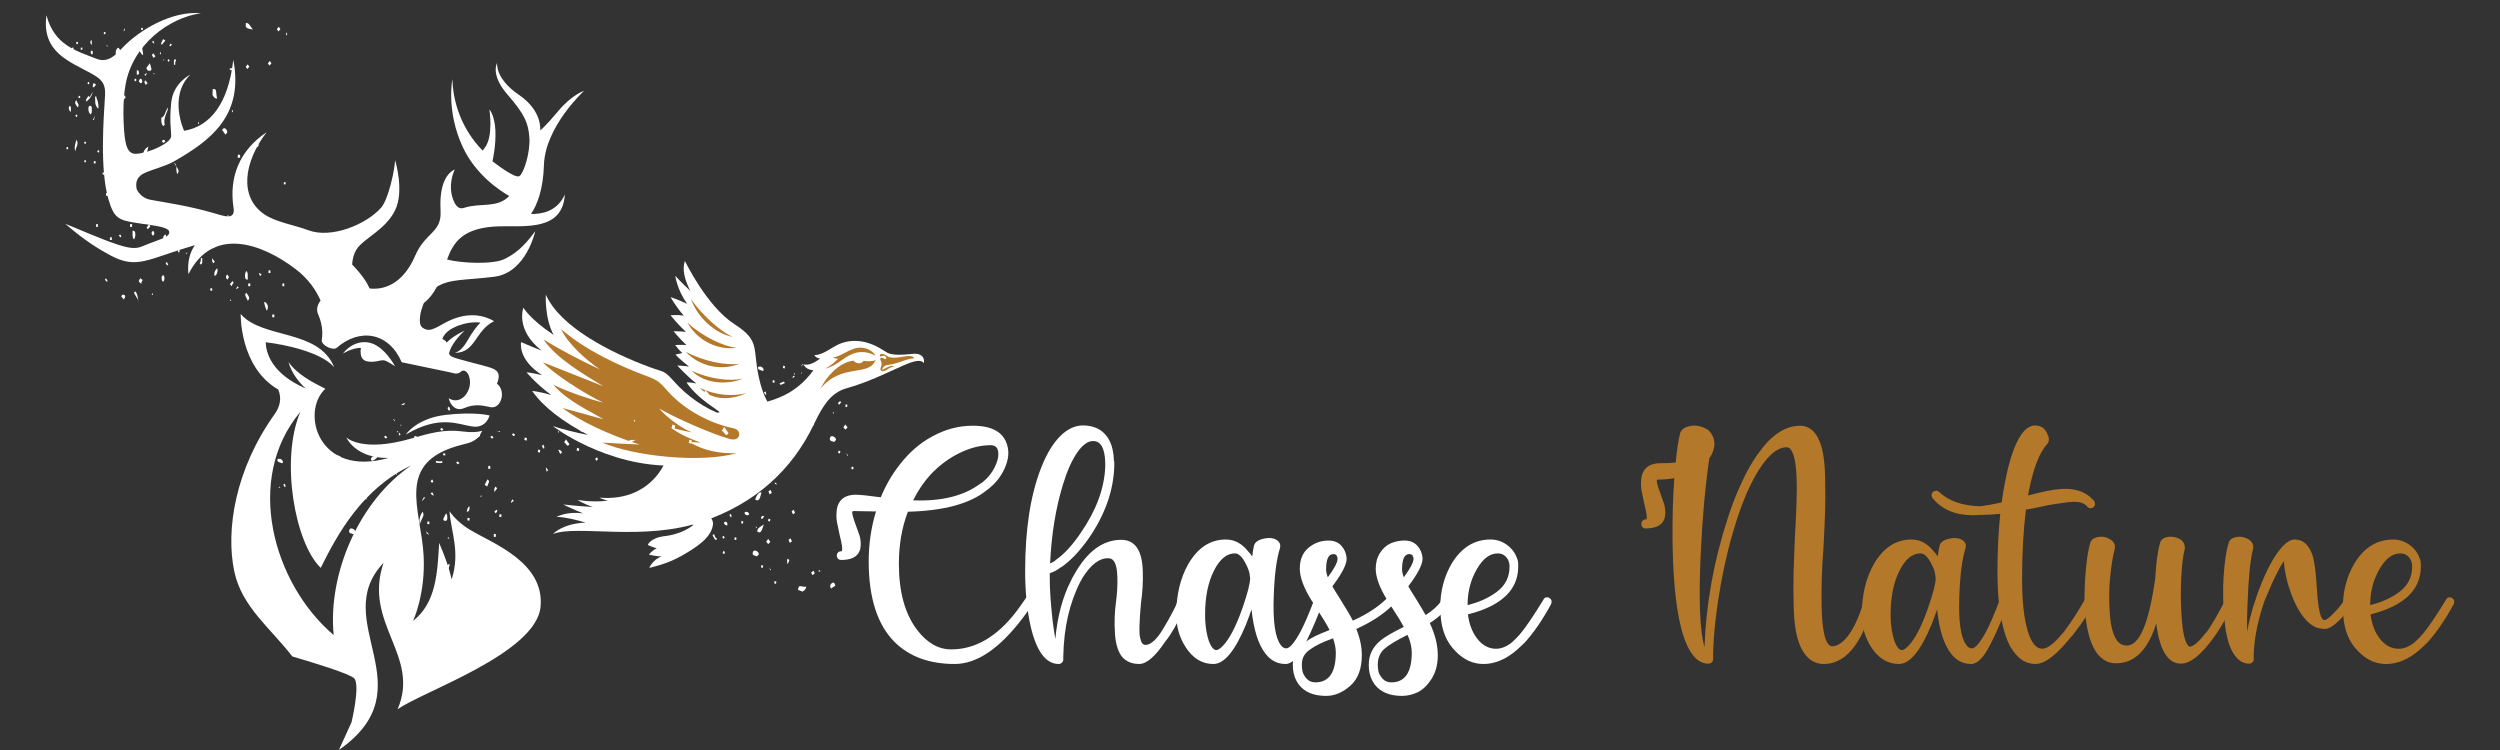 <?xml version="1.0" encoding="utf-8"?>
<!-- Generator: Adobe Illustrator 16.0.0, SVG Export Plug-In . SVG Version: 6.00 Build 0)  -->
<!DOCTYPE svg PUBLIC "-//W3C//DTD SVG 1.1 Basic//EN" "http://www.w3.org/Graphics/SVG/1.1/DTD/svg11-basic.dtd">
<svg version="1.1" baseProfile="basic" id="Calque_1" xmlns:x="http://ns.adobe.com/Extensibility/1.0/" xmlns:i="http://ns.adobe.com/AdobeIllustrator/10.0/" xmlns:graph="http://ns.adobe.com/Graphs/1.0/"
	 xmlns="http://www.w3.org/2000/svg" xmlns:xlink="http://www.w3.org/1999/xlink" x="0px" y="0px" width="200px" height="60px"
	 viewBox="0 0 200 60" xml:space="preserve">
<rect x="0" y="0" width="200" height="60" fill="#333333" stroke="none"/>
<path fill="#FFFFFF" d="M82.675,48.015v0.028c0.018,0.037,0.018,0.074,0,0.11v0.028c0,0.019-0.01,0.046-0.028,0.083
	c0,0.02-0.009,0.028-0.028,0.028c-0.277,0.443-0.555,0.842-0.833,1.193c-1.849,2.422-3.652,3.633-5.409,3.633
	c-2.016,0-3.616-0.582-4.799-1.747c-1.387-1.388-2.081-3.542-2.081-6.464c0-1.388,0.194-2.719,0.583-3.995c-0.019,0-0.038,0-0.056,0
	c-0.019,0-0.037,0-0.056,0c-0.721-0.019-1.258-0.027-1.609-0.027c-0.074,0-0.129,0.009-0.167,0.027
	c-0.055,0.093,0.037,0.463,0.277,1.109c0.129,0.353,0.227,0.624,0.292,0.819c0.065,0.193,0.097,0.435,0.097,0.721
	c0,0.287-0.065,0.523-0.194,0.708c-0.24,0.351-0.693,0.526-1.359,0.526c-0.111,0-0.199-0.032-0.263-0.097
	c-0.065-0.064-0.097-0.147-0.097-0.25c0-0.102,0.032-0.185,0.097-0.249c0.064-0.065,0.152-0.098,0.263-0.098
	c0.018,0,0.037-0.009,0.056-0.028c0.018-0.055,0.018-0.185,0-0.388c-0.019-0.167-0.083-0.472-0.194-0.915
	c-0.092-0.426-0.162-0.759-0.208-1c-0.046-0.239-0.056-0.53-0.028-0.873c0.028-0.342,0.125-0.614,0.292-0.818
	c0.259-0.333,0.675-0.5,1.248-0.5c0.333,0,0.971,0.065,1.915,0.195c0.037,0,0.065,0,0.083,0c0.388-0.943,0.878-1.794,1.47-2.553
	c0.759-0.998,1.637-1.766,2.635-2.303c1.036-0.573,2.118-0.86,3.246-0.86c1.535,0,2.45,0.509,2.747,1.526
	c0.185,0.573,0.115,1.211-0.208,1.914c-0.324,0.703-0.809,1.286-1.457,1.747c-1.313,1.055-3.403,1.62-6.27,1.693
	c-0.481,1.258-0.721,2.645-0.721,4.161c0,2.238,0.48,3.994,1.442,5.271c0.795,1.055,1.71,1.581,2.747,1.581
	c1.904,0,3.625-0.989,5.16-2.968c0.24-0.314,0.499-0.676,0.776-1.082v-0.027c0.018,0,0.032-0.005,0.042-0.015
	c0.009-0.009,0.014-0.022,0.014-0.041c0.037-0.018,0.064-0.037,0.083-0.056c0.018,0,0.037,0,0.055,0
	c0.092-0.036,0.175-0.027,0.25,0.027h0.028h0.027c0,0.02,0.01,0.028,0.028,0.028v0.027h0.027c0,0.019,0.009,0.028,0.028,0.028v0.027
	l0.028,0.027C82.666,47.969,82.675,47.997,82.675,48.015z M79.818,35.976c-0.074-0.24-0.268-0.36-0.583-0.36
	c-0.795,0-1.619,0.208-2.469,0.624c-0.851,0.415-1.618,0.984-2.303,1.706c-0.555,0.609-1.026,1.303-1.415,2.081
	c2.293,0.092,4.096-0.361,5.41-1.36h0.028c0.5-0.37,0.874-0.822,1.124-1.359C79.859,36.771,79.929,36.326,79.818,35.976z"/>
<path fill="#FFFFFF" d="M94.937,48.07c0,0.019,0,0.038,0,0.056v0.027v0.028v0.028l-0.027,0.055v0.028
	c-0.056,0.147-0.148,0.342-0.277,0.582c-0.481,1.072-0.943,1.877-1.387,2.414c-0.814,1.22-1.517,1.83-2.108,1.83
	c-0.555,0-0.999-0.176-1.332-0.526c-0.351-0.406-0.554-1.045-0.61-1.915c-0.056-0.869-0.028-1.71,0.083-2.524
	c0.092-0.665,0.129-1.331,0.111-1.997c-0.019-0.666-0.129-1.109-0.333-1.331c-0.092-0.111-0.24-0.167-0.443-0.167
	c-0.685,0-1.359,0.527-2.025,1.582c-0.037,0.092-0.083,0.176-0.138,0.25c-0.888,1.72-1.351,3.735-1.387,6.047
	c0,0.056,0,0.13,0,0.222c0,0.093-0.037,0.176-0.111,0.25c-0.074,0.073-0.158,0.11-0.25,0.11h-0.028
	c-1.017-0.018-1.757-1.017-2.219-2.996c-0.296-1.313-0.444-2.792-0.444-4.438c0-3.367,0.434-6.142,1.304-8.323
	c0.425-1.072,0.925-1.896,1.498-2.469c0.573-0.573,1.184-0.859,1.831-0.859c0.5,0,0.934,0.11,1.304,0.332
	c0.37,0.223,0.651,0.541,0.846,0.957s0.3,0.929,0.319,1.54c0.018,0.037,0.028,0.083,0.028,0.139c0,0.037,0,0.074,0,0.111
	c0,0.055,0,0.092,0,0.11v0.055c-0.055,1.998-0.759,3.959-2.108,5.882c-0.703,0.98-1.415,1.721-2.136,2.22h-0.028
	c-0.314,0.24-0.61,0.397-0.888,0.472c0,0.167,0,0.332,0,0.499c0,0.814,0.074,1.905,0.223,3.273c0.074,0.573,0.147,1.073,0.222,1.498
	c0.167-1.812,0.583-3.366,1.248-4.66c0.074-0.167,0.157-0.323,0.25-0.472c1.035-1.868,2.293-2.803,3.772-2.803
	c0.481,0,0.86,0.157,1.138,0.472c0.351,0.39,0.545,1.031,0.583,1.929c0.037,0.896-0.01,1.78-0.139,2.648
	c-0.037,0.445-0.065,0.791-0.083,1.041s-0.032,0.551-0.042,0.902c-0.009,0.351,0.009,0.633,0.056,0.846s0.106,0.365,0.18,0.457
	c0.074,0.074,0.157,0.111,0.25,0.111c0.314,0,0.666-0.249,1.054-0.749c0.056-0.073,0.121-0.167,0.194-0.277
	c0.407-0.646,0.786-1.322,1.137-2.024c0.074-0.204,0.148-0.39,0.222-0.555c0.018,0,0.028-0.011,0.028-0.028
	c0.018-0.019,0.028-0.037,0.028-0.056h0.028v-0.027h0.028v-0.028c0.018,0,0.037-0.009,0.056-0.027
	c0.019-0.018,0.046-0.028,0.083-0.028s0.064,0,0.083,0s0.037,0,0.056,0c0.018,0,0.032,0,0.041,0c0.01,0,0.023,0,0.042,0v0.028h0.028
	c0.018,0,0.027,0.004,0.027,0.013c0,0.011,0.01,0.015,0.027,0.015v0.028h0.027l0.028,0.027c0.019,0.019,0.028,0.037,0.028,0.056
	l0.027,0.028c0,0.037,0.004,0.055,0.014,0.055S94.937,48.052,94.937,48.07z M85.033,38.776c-0.574,1.869-0.916,3.968-1.026,6.299
	c0.129-0.057,0.268-0.13,0.416-0.223v-0.027c0.684-0.463,1.369-1.202,2.053-2.22c1.221-1.775,1.868-3.522,1.942-5.243
	c0-0.056,0-0.11,0-0.167c0-0.018,0-0.045,0-0.082v-0.057c0-0.036,0-0.063,0-0.083c-0.038-1.128-0.36-1.691-0.971-1.691
	c-0.425,0-0.851,0.31-1.276,0.929C85.745,36.831,85.366,37.687,85.033,38.776z"/>
<path fill="#FFFFFF" d="M105.588,47.821c0.167,0.056,0.251,0.156,0.251,0.305c0,0.056-0.01,0.102-0.028,0.139
	c-0.018,0.056-0.065,0.176-0.138,0.36c-0.593,1.518-1.106,2.646-1.542,3.386c-0.433,0.739-0.862,1.108-1.288,1.108
	c-0.648,0-1.184-0.276-1.609-0.832c-0.574-0.739-0.943-1.914-1.109-3.522c-0.037,0.11-0.082,0.23-0.139,0.36v0.028
	c-0.111,0.296-0.213,0.563-0.305,0.805c-0.869,2.107-1.739,3.161-2.608,3.161c-0.888,0-1.618-0.434-2.191-1.304
	c-0.518-0.776-0.777-1.664-0.777-2.662c0-1.573,0.324-2.923,0.971-4.051c0.758-1.295,1.756-1.942,2.996-1.942
	c0.684,0,1.275,0.314,1.775,0.943c0.111,0.11,0.222,0.25,0.334,0.417c0.035-0.352,0.082-0.639,0.138-0.861
	c0.056-0.239,0.259-0.415,0.61-0.526c0.628-0.167,1.082-0.102,1.358,0.194c0.13,0.147,0.167,0.323,0.11,0.526
	c-0.277,0.87-0.443,2.154-0.498,3.856c-0.074,1.998,0.111,3.292,0.555,3.884c0.128,0.185,0.276,0.277,0.443,0.277
	c0.278,0,0.656-0.443,1.138-1.332c0.295-0.555,0.638-1.34,1.027-2.357c0.036-0.073,0.064-0.13,0.082-0.167
	C105.219,47.793,105.367,47.729,105.588,47.821z M100.013,46.24c-0.019-0.057-0.027-0.102-0.027-0.14
	c0-0.277-0.129-0.651-0.389-1.123s-0.527-0.707-0.805-0.707c-0.646,0-1.201,0.453-1.664,1.358c-0.48,0.943-0.721,2.118-0.721,3.524
	c0,0.555,0.045,1.058,0.139,1.512c0.092,0.452,0.207,0.791,0.347,1.013c0.138,0.222,0.272,0.333,0.401,0.333
	c0.13,0,0.297-0.103,0.5-0.307c0.535-0.535,1.063-1.534,1.582-2.996C99.8,47.488,100.013,46.665,100.013,46.24z"/>
<path fill="#FFFFFF" d="M115.548,47.71c0,0,0.099,0.069,0.291,0.208c0.194,0.14,0.227,0.301,0.099,0.485
	c-0.371,0.537-0.89,1.018-1.554,1.442c0.424,0.906,0.639,1.767,0.639,2.58c0,0.739-0.167,1.369-0.5,1.887s-0.704,0.874-1.109,1.068
	c-0.408,0.193-0.823,0.291-1.249,0.291c-0.999,0-1.729-0.305-2.191-0.915c-0.314-0.427-0.471-0.943-0.471-1.555v-0.026v-0.028
	c0-0.739,0.305-1.369,0.915-1.887c0.351-0.296,0.979-0.666,1.886-1.109c-0.166-0.314-0.453-0.786-0.86-1.415
	c-0.055-0.092-0.103-0.166-0.139-0.222c-0.721,0.685-1.655,1.285-2.802,1.803c0.295,0.722,0.443,1.425,0.443,2.108
	c0,1.072-0.305,1.883-0.915,2.428c-0.609,0.546-1.258,0.818-1.942,0.818c-0.997,0-1.728-0.305-2.191-0.915
	c-0.313-0.427-0.472-0.943-0.472-1.555v-0.026v-0.028c0-0.37,0.074-0.693,0.223-0.972c0.148-0.276,0.373-0.526,0.679-0.748
	c0.305-0.222,0.602-0.402,0.889-0.541s0.671-0.301,1.15-0.485c-0.185-0.37-0.519-0.926-0.998-1.665
	c-0.074-0.111-0.138-0.213-0.194-0.305c-0.057-0.093-0.11-0.185-0.167-0.278c-0.018,0-0.027-0.009-0.027-0.027
	c-0.667-1.054-0.998-1.933-0.998-2.636c0-0.722,0.231-1.276,0.692-1.664c0.462-0.389,1-0.582,1.609-0.582
	c0.426,0,0.763,0.134,1.014,0.402c0.249,0.268,0.392,0.596,0.43,0.984v0.027v0.056v0.028c-0.019,0.462-0.397,1.184-1.138,2.163
	c0.11,0.204,0.314,0.537,0.609,0.999c0.482,0.759,0.823,1.341,1.028,1.747c1.109-0.498,2.007-1.081,2.69-1.747
	c-0.573-0.943-0.86-1.748-0.86-2.414c0-0.48,0.114-0.9,0.347-1.262c0.231-0.36,0.518-0.614,0.859-0.763
	c0.343-0.147,0.708-0.222,1.096-0.222c0.425,0,0.765,0.134,1.013,0.402c0.249,0.268,0.394,0.596,0.43,0.984v0.027v0.056v0.028
	c-0.018,0.462-0.397,1.184-1.138,2.163c0.112,0.204,0.315,0.537,0.612,0.999c0.351,0.573,0.61,1.008,0.776,1.304
	c0.554-0.352,0.989-0.748,1.303-1.193C115.483,47.813,115.548,47.71,115.548,47.71z M106.644,51.066
	c-0.463,0.166-0.822,0.315-1.081,0.444c-0.261,0.13-0.51,0.277-0.751,0.443c-0.238,0.167-0.411,0.348-0.512,0.541
	c-0.103,0.194-0.152,0.421-0.152,0.681v0.026c0,0.167,0.018,0.338,0.054,0.514c0.038,0.176,0.145,0.365,0.319,0.569
	c0.177,0.203,0.411,0.305,0.709,0.305c1.089,0,1.635-0.795,1.635-2.386C106.864,51.853,106.79,51.474,106.644,51.066z
	 M106.227,46.184c0.518-0.702,0.776-1.191,0.776-1.47v-0.028c0-0.036,0-0.064,0-0.083l-0.026-0.027
	c-0.02-0.166-0.12-0.25-0.305-0.25c-0.39,0-0.584,0.407-0.584,1.222C106.088,45.731,106.134,45.944,106.227,46.184z M112.608,50.789
	c-0.869,0.426-1.485,0.796-1.845,1.11c-0.361,0.314-0.542,0.739-0.542,1.276v0.026c0,0.167,0.019,0.338,0.057,0.514
	c0.036,0.176,0.143,0.365,0.319,0.569c0.174,0.203,0.411,0.305,0.706,0.305c1.092,0,1.638-0.795,1.638-2.386
	C112.941,51.778,112.829,51.307,112.608,50.789z M112.303,46.184c0.518-0.702,0.776-1.191,0.776-1.47v-0.028
	c0-0.036,0-0.064,0-0.083l-0.027-0.027c-0.019-0.166-0.121-0.25-0.306-0.25c-0.389,0-0.582,0.407-0.582,1.222
	C112.164,45.731,112.211,45.944,112.303,46.184z"/>
<path fill="#FFFFFF" d="M124.121,48.141c0,0.009,0,0.022,0,0.041s0,0.037,0,0.055c0,0.02-0.01,0.038-0.028,0.057v0.027
	c-0.685,1.258-1.387,2.284-2.109,3.079c-0.166,0.167-0.333,0.324-0.499,0.472c-0.019,0-0.028,0.01-0.028,0.028
	c-0.905,0.813-1.83,1.22-2.773,1.22c-0.833,0-1.571-0.332-2.22-0.998c-0.74-0.722-1.146-1.711-1.22-2.968
	c-0.019-0.038-0.028-0.075-0.028-0.112c0-0.018,0-0.046,0-0.083c0-0.092,0-0.193,0-0.305c0-1.35,0.315-2.553,0.943-3.606
	c0.776-1.257,1.804-1.887,3.08-1.887c0.462,0,0.883,0.13,1.263,0.389c0.377,0.259,0.65,0.592,0.816,0.998
	c0.093,0.204,0.139,0.398,0.139,0.583c0,0.074,0,0.139,0,0.194c0,1.517-0.887,2.645-2.663,3.384
	c-0.405,0.167-0.859,0.315-1.358,0.445c0.092,0.758,0.333,1.396,0.72,1.913c0.426,0.555,0.936,0.833,1.527,0.833
	c0.405,0,0.813-0.157,1.221-0.472c0.24-0.204,0.472-0.435,0.694-0.693c0.443-0.518,1.071-1.443,1.886-2.774
	c0-0.019,0.009-0.037,0.026-0.056l0.028-0.027c0.018-0.019,0.038-0.037,0.056-0.056c0.019,0,0.036-0.009,0.057-0.028
	c0.018,0,0.032,0,0.04,0c0.01,0,0.024,0,0.042,0c0.019,0,0.036,0,0.057,0h0.027c0.019,0,0.036,0,0.055,0h0.028
	c0,0.02,0.01,0.028,0.027,0.028c0.019,0,0.028,0.009,0.028,0.027c0.036,0.019,0.064,0.037,0.083,0.056
	c0.036,0.037,0.063,0.084,0.084,0.139v0.027v0.028C124.121,48.117,124.121,48.132,124.121,48.141z M118.154,45.519
	c-0.497,0.851-0.748,1.813-0.748,2.885c0.925-0.222,1.716-0.582,2.372-1.082c0.656-0.499,0.985-1.165,0.985-1.997
	c0-0.185-0.038-0.36-0.11-0.527c-0.187-0.351-0.464-0.526-0.833-0.526C119.19,44.271,118.637,44.686,118.154,45.519z"/>
<path fill="#B4782A" d="M149.754,48.21c0,0.018,0,0.055,0,0.11v0.027c-0.297,1.351-0.741,2.441-1.333,3.273
	c-0.702,0.999-1.543,1.498-2.524,1.498c-0.518,0-0.961-0.193-1.33-0.582c-0.333-0.351-0.588-0.842-0.765-1.471
	c-0.175-0.628-0.277-1.456-0.306-2.482c-0.025-1.026-0.032-1.896-0.012-2.607c0.019-0.712,0.054-1.734,0.11-3.065
	c0.129-2.165,0.175-3.672,0.139-4.522c-0.038-1.332-0.213-2.163-0.528-2.497c-0.074-0.073-0.166-0.111-0.276-0.111
	c-0.5,0-1.008,0.292-1.525,0.874c-0.518,0.583-1.027,1.411-1.527,2.483c-0.295,0.647-0.571,1.36-0.831,2.137
	c-0.573,1.701-1.041,3.563-1.4,5.59c-0.361,2.024-0.56,3.861-0.598,5.507c0,0.111,0,0.231,0,0.359c0,0.112-0.036,0.199-0.11,0.265
	c-0.074,0.063-0.157,0.097-0.249,0.097h-0.028c-0.481,0-0.907-0.249-1.276-0.749c-0.999-1.35-1.525-4.392-1.581-9.127
	c-0.019-1.683,0.028-3.338,0.139-4.966c-0.388,0.074-0.795,0.111-1.221,0.111c-0.074,0-0.13,0.009-0.166,0.027
	c-0.057,0.093,0.036,0.453,0.276,1.082c0.129,0.352,0.228,0.629,0.291,0.832c0.064,0.204,0.099,0.448,0.099,0.735
	s-0.066,0.523-0.194,0.708c-0.241,0.351-0.694,0.526-1.361,0.526c-0.11,0-0.198-0.032-0.263-0.098
	c-0.064-0.063-0.096-0.147-0.096-0.249s0.031-0.189,0.096-0.264s0.152-0.111,0.263-0.111c0.021,0,0.038,0,0.057,0
	c0.018-0.055,0.018-0.185,0-0.388c-0.019-0.167-0.082-0.472-0.194-0.915c-0.093-0.426-0.161-0.759-0.207-1
	c-0.046-0.239-0.057-0.53-0.028-0.873c0.028-0.342,0.125-0.614,0.291-0.818c0.259-0.333,0.675-0.5,1.248-0.5
	c0.5,0,0.907-0.018,1.221-0.055c0.112-1.11,0.23-1.896,0.361-2.358c0.092-0.259,0.305-0.435,0.638-0.526
	c0.333-0.093,0.656-0.093,0.972,0c0.202,0.055,0.379,0.129,0.527,0.222c0.055,0.018,0.11,0.055,0.165,0.11
	c0.481,0.537,0.563,1.146,0.25,1.831c-0.056,0.13-0.13,0.259-0.223,0.389c-0.333,2.274-0.563,4.855-0.692,7.74
	c-0.166,3.643-0.065,6.093,0.306,7.352c0.128-3.459,0.748-6.89,1.858-10.293c0.314-0.979,0.656-1.867,1.025-2.663
	c0.463-1.055,0.963-1.933,1.499-2.636c1.018-1.404,2.109-2.108,3.272-2.108c0.408,0,0.759,0.148,1.054,0.444
	c0.297,0.314,0.524,0.763,0.681,1.346c0.156,0.582,0.245,1.373,0.263,2.371c0.021,1,0.021,1.855,0,2.566
	c-0.018,0.713-0.064,1.752-0.139,3.121c-0.128,1.554-0.174,3.126-0.139,4.716c0.039,1.592,0.224,2.571,0.557,2.941
	c0.092,0.093,0.185,0.138,0.276,0.138c0.223,0,0.443-0.078,0.667-0.235c0.221-0.156,0.425-0.355,0.609-0.596
	s0.355-0.519,0.514-0.833c0.157-0.314,0.295-0.628,0.416-0.943c0.12-0.314,0.217-0.619,0.291-0.915c0-0.019,0-0.032,0-0.041
	s0.01-0.015,0.027-0.015c0-0.018,0-0.037,0-0.056c0.019,0,0.028-0.009,0.028-0.027c0.019-0.018,0.036-0.037,0.055-0.055
	c0.02-0.02,0.038-0.028,0.056-0.028c0.036-0.037,0.074-0.056,0.11-0.056h0.028c0.018,0,0.038,0,0.057,0c0.018,0,0.036,0,0.054,0
	h0.028c0.018,0.019,0.038,0.027,0.056,0.027l0.028,0.028c0.036,0.018,0.064,0.037,0.082,0.055c0.019,0.02,0.038,0.037,0.057,0.056
	C149.743,48.108,149.754,48.153,149.754,48.21z"/>
<path fill="#B4782A" d="M160.434,47.821c0.167,0.056,0.251,0.156,0.251,0.305c0,0.056-0.01,0.102-0.028,0.139
	c-0.018,0.056-0.066,0.176-0.139,0.36c-0.592,1.518-1.105,2.646-1.541,3.386c-0.434,0.739-0.862,1.108-1.288,1.108
	c-0.648,0-1.184-0.276-1.609-0.832c-0.574-0.739-0.943-1.914-1.11-3.522c-0.038,0.11-0.084,0.23-0.138,0.36v0.028
	c-0.112,0.296-0.213,0.563-0.306,0.805c-0.871,2.107-1.739,3.161-2.608,3.161c-0.887,0-1.617-0.434-2.191-1.304
	c-0.518-0.776-0.776-1.664-0.776-2.662c0-1.573,0.322-2.923,0.971-4.051c0.759-1.295,1.756-1.942,2.996-1.942
	c0.685,0,1.276,0.314,1.776,0.943c0.11,0.11,0.221,0.25,0.333,0.417c0.036-0.352,0.082-0.639,0.139-0.861
	c0.054-0.239,0.259-0.415,0.61-0.526c0.628-0.167,1.081-0.102,1.358,0.194c0.13,0.147,0.166,0.323,0.11,0.526
	c-0.277,0.87-0.443,2.154-0.498,3.856c-0.074,1.998,0.11,3.292,0.554,3.884c0.129,0.185,0.277,0.277,0.443,0.277
	c0.279,0,0.656-0.443,1.139-1.332c0.295-0.555,0.638-1.34,1.027-2.357c0.036-0.073,0.063-0.13,0.082-0.167
	C160.064,47.793,160.213,47.729,160.434,47.821z M154.858,46.24c-0.02-0.057-0.027-0.102-0.027-0.14c0-0.277-0.131-0.651-0.39-1.123
	s-0.525-0.707-0.805-0.707c-0.646,0-1.202,0.453-1.664,1.358c-0.481,0.943-0.722,2.118-0.722,3.524c0,0.555,0.046,1.058,0.141,1.512
	c0.092,0.452,0.206,0.791,0.345,1.013c0.141,0.222,0.272,0.333,0.403,0.333c0.129,0,0.295-0.103,0.5-0.307
	c0.535-0.535,1.063-1.534,1.581-2.996C154.646,47.488,154.858,46.665,154.858,46.24z"/>
<path fill="#B4782A" d="M167.59,40.274v0.028c0,0.02,0,0.046,0,0.083v0.028l-0.026,0.027v0.028c-0.02,0.019-0.027,0.037-0.027,0.055
	c-0.019,0-0.028,0.011-0.028,0.028c-0.019,0-0.028,0.009-0.028,0.028h-0.028l-0.025,0.027c-0.021,0-0.028,0.01-0.028,0.027
	c-0.021,0-0.032,0-0.042,0c-0.011,0-0.024,0-0.043,0c-0.018,0.019-0.031,0.027-0.042,0.027c-0.008,0-0.018,0-0.025,0
	c-0.011,0-0.024,0-0.043,0c-0.038-0.018-0.063-0.027-0.084-0.027c-0.018,0-0.036-0.009-0.054-0.027l-0.028-0.027h-0.028
	c-0.018-0.02-0.028-0.037-0.028-0.057c-0.036-0.036-0.063-0.063-0.082-0.083c-0.13-0.129-0.319-0.217-0.57-0.263
	c-0.248-0.046-0.581-0.042-0.997,0.013c-0.417,0.057-0.772,0.107-1.067,0.153c-0.297,0.047-0.732,0.134-1.305,0.264
	c-0.389,0.074-0.685,0.129-0.889,0.166c-0.203,1.646-0.305,3.505-0.305,5.576c0,1.72,0.144,3.075,0.431,4.064
	c0.285,0.989,0.679,1.484,1.179,1.484c0.351,0,0.794-0.296,1.332-0.889c0.129-0.147,0.267-0.305,0.415-0.472
	c0.057-0.073,0.093-0.129,0.11-0.166c0.482-0.628,1-1.433,1.556-2.413c0.11-0.185,0.267-0.23,0.472-0.139
	c0.203,0.093,0.267,0.24,0.192,0.443c-0.24,0.61-0.784,1.461-1.636,2.553c-0.02,0.019-0.046,0.046-0.084,0.083
	c-0.166,0.204-0.323,0.389-0.472,0.556c-0.961,1.108-1.766,1.663-2.412,1.663c-0.52,0-0.967-0.176-1.347-0.526
	c-0.379-0.352-0.674-0.781-0.887-1.291c-0.213-0.508-0.386-1.113-0.514-1.815c-0.131-0.704-0.213-1.351-0.249-1.943
	c-0.038-0.592-0.056-1.211-0.056-1.857c0-1.61,0.074-3.135,0.223-4.578c-0.518,0.056-1.01,0.084-1.472,0.084
	c-0.074,0-0.138,0-0.194,0c-0.185,0.018-0.369,0.026-0.554,0.026c-1.369,0-2.433-0.452-3.19-1.358
	c-0.019-0.037-0.038-0.074-0.057-0.111V39.72l-0.028-0.027v-0.027c0-0.019,0-0.032,0-0.041c0-0.01,0-0.023,0-0.043v-0.026
	c0-0.02,0.006-0.032,0.015-0.042c0.01-0.01,0.014-0.019,0.014-0.028c0-0.009,0.006-0.019,0.014-0.027
	c0.011-0.009,0.015-0.023,0.015-0.042c0.018-0.019,0.038-0.036,0.056-0.056c0.019-0.018,0.032-0.032,0.04-0.041
	c0.011-0.01,0.024-0.014,0.043-0.014c0.018-0.019,0.031-0.028,0.042-0.028c0.01,0,0.023,0,0.042,0h0.026
	c0.02-0.018,0.038-0.028,0.056-0.028h0.028c0.018,0,0.028,0.005,0.028,0.015s0.008,0.014,0.027,0.014c0.019,0,0.036,0,0.055,0v0.028
	h0.028c0.018,0.018,0.046,0.037,0.082,0.055c0.759,0.722,1.851,1.102,3.275,1.139c0.479-0.057,1.053-0.158,1.72-0.307
	c0.146-1.035,0.323-1.97,0.525-2.802c0.574-2.237,1.295-3.355,2.165-3.355c0.462,0,0.785,0.23,0.972,0.693
	c0.167,0.333,0.156,0.601-0.028,0.805c-0.648,0.702-1.155,2.07-1.527,4.104c1.166-0.314,2.063-0.489,2.691-0.526
	c1.092-0.056,1.915,0.222,2.471,0.832c0.054,0.037,0.101,0.084,0.139,0.139v0.028c0.018,0,0.027,0.009,0.027,0.027
	C167.582,40.174,167.59,40.22,167.59,40.274z"/>
<path fill="#B4782A" d="M178.105,47.682c0,0,0.11,0.038,0.331,0.111c0.223,0.074,0.297,0.222,0.223,0.443
	c-0.074,0.224-0.276,0.63-0.61,1.222c-0.259,0.518-0.573,1.026-0.942,1.526c-1,1.405-1.879,2.107-2.636,2.107
	c-0.463,0-0.851-0.212-1.165-0.638c-0.388-0.518-0.656-1.378-0.805-2.58c-0.019,0.073-0.047,0.157-0.083,0.249
	c-0.666,1.961-1.712,2.941-3.135,2.941c-0.611,0-1.119-0.269-1.526-0.805c-0.352-0.481-0.61-1.151-0.777-2.011
	c-0.166-0.86-0.24-1.734-0.221-2.622c0.019-0.889,0.068-1.711,0.152-2.47c0.083-0.758,0.189-1.341,0.319-1.747
	c0.055-0.203,0.217-0.342,0.485-0.416c0.268-0.074,0.522-0.074,0.763,0c0.167,0.055,0.31,0.129,0.43,0.222s0.203,0.198,0.249,0.319
	c0.046,0.12,0.052,0.255,0.014,0.402c-0.148,0.572-0.267,1.317-0.359,2.233c-0.094,0.915-0.102,1.891-0.027,2.926
	c0.072,1.036,0.276,1.767,0.609,2.192c0.203,0.24,0.454,0.36,0.749,0.36c1.018,0,1.776-1.794,2.275-5.383
	c0.072-1.257,0.203-2.2,0.388-2.829V43.41c0.074-0.223,0.24-0.365,0.5-0.431c0.259-0.063,0.507-0.06,0.748,0.015
	c0.279,0.074,0.476,0.198,0.598,0.374c0.119,0.177,0.161,0.365,0.125,0.569c-0.131,0.48-0.223,1.262-0.279,2.344
	c-0.054,1.081-0.04,2.164,0.042,3.246c0.085,1.081,0.245,1.779,0.486,2.094c0.056,0.074,0.102,0.111,0.138,0.111
	c0.298,0,0.713-0.351,1.249-1.055c0.056-0.036,0.092-0.073,0.112-0.11c0.018-0.037,0.054-0.083,0.11-0.139
	c0.314-0.481,0.605-0.966,0.873-1.456c0.269-0.49,0.431-0.8,0.485-0.93C178.067,47.804,178.105,47.682,178.105,47.682z"/>
<path fill="#B4782A" d="M188.105,47.849c0.194,0.129,0.227,0.296,0.096,0.499c-0.313,0.444-0.646,0.852-0.997,1.221
	c-0.5,0.5-0.907,0.749-1.22,0.749c-0.074,0-0.148-0.009-0.223-0.027c-0.444-0.019-0.869-0.25-1.276-0.693
	c-0.462-0.5-0.861-1.197-1.192-2.095c-0.333-0.896-0.527-1.771-0.584-2.621c-0.167,0.24-0.352,0.563-0.554,0.971
	c-0.277,0.536-0.62,1.304-1.027,2.302c-0.572,1.721-0.852,3.246-0.831,4.577v0.028c0,0.093-0.038,0.171-0.112,0.236
	c-0.074,0.063-0.156,0.097-0.249,0.097c-0.443,0-0.822-0.212-1.138-0.638c-0.426-0.555-0.702-1.484-0.833-2.788
	c-0.128-1.304-0.152-2.529-0.068-3.676c0.083-1.146,0.217-2.007,0.401-2.58c0.057-0.203,0.213-0.342,0.472-0.416
	s0.518-0.074,0.776,0c0.26,0.074,0.454,0.198,0.584,0.374c0.129,0.177,0.167,0.365,0.11,0.569c-0.223,0.851-0.371,2.368-0.443,4.549
	c-0.038,0.777-0.046,1.461-0.027,2.053c0.148-0.85,0.379-1.729,0.694-2.635c0.036-0.129,0.082-0.268,0.138-0.416
	c0.665-1.831,1.359-3.116,2.079-3.856c0.315-0.313,0.612-0.472,0.89-0.472c0.702,0,1.191,0.463,1.469,1.387
	c0.13,0.482,0.232,1.305,0.307,2.47c0.093,1.628,0.277,2.487,0.554,2.58c0.036,0,0.064,0,0.085,0c0.128,0,0.369-0.185,0.72-0.556
	c0.315-0.313,0.62-0.684,0.915-1.109C187.748,47.747,187.91,47.72,188.105,47.849z"/>
<path fill="#B4782A" d="M196.331,48.141c0,0.009,0,0.022,0,0.041s0,0.037,0,0.055c0,0.02-0.01,0.038-0.028,0.057v0.027
	c-0.685,1.258-1.387,2.284-2.109,3.079c-0.166,0.167-0.333,0.324-0.499,0.472c-0.019,0-0.028,0.01-0.028,0.028
	c-0.905,0.813-1.83,1.22-2.773,1.22c-0.833,0-1.571-0.332-2.22-0.998c-0.74-0.722-1.146-1.711-1.22-2.968
	c-0.019-0.038-0.028-0.075-0.028-0.112c0-0.018,0-0.046,0-0.083c0-0.092,0-0.193,0-0.305c0-1.35,0.315-2.553,0.943-3.606
	c0.776-1.257,1.804-1.887,3.08-1.887c0.462,0,0.883,0.13,1.263,0.389c0.377,0.259,0.65,0.592,0.816,0.998
	c0.093,0.204,0.139,0.398,0.139,0.583c0,0.074,0,0.139,0,0.194c0,1.517-0.887,2.645-2.663,3.384
	c-0.405,0.167-0.858,0.315-1.358,0.445c0.092,0.758,0.333,1.396,0.721,1.913c0.425,0.555,0.935,0.833,1.526,0.833
	c0.406,0,0.813-0.157,1.221-0.472c0.24-0.204,0.472-0.435,0.694-0.693c0.443-0.518,1.071-1.443,1.887-2.774
	c0-0.019,0.008-0.037,0.025-0.056l0.028-0.027c0.018-0.019,0.038-0.037,0.057-0.056c0.018,0,0.036-0.009,0.056-0.028
	c0.019,0,0.032,0,0.04,0c0.01,0,0.024,0,0.042,0c0.019,0,0.036,0,0.057,0h0.028c0.018,0,0.036,0,0.054,0h0.028
	c0,0.02,0.01,0.028,0.028,0.028c0.018,0,0.027,0.009,0.027,0.027c0.036,0.019,0.064,0.037,0.083,0.056
	c0.036,0.037,0.063,0.084,0.084,0.139v0.027v0.028C196.331,48.117,196.331,48.132,196.331,48.141z M190.365,45.519
	c-0.498,0.851-0.749,1.813-0.749,2.885c0.925-0.222,1.716-0.582,2.372-1.082c0.656-0.499,0.985-1.165,0.985-1.997
	c0-0.185-0.038-0.36-0.11-0.527c-0.187-0.351-0.464-0.526-0.833-0.526C191.4,44.271,190.847,44.686,190.365,45.519z"/>
<path fill-rule="evenodd" clip-rule="evenodd" fill="#FFFFFF" d="M27.435,28.28c0,0,0.749-1.065,2.004-0.888
	c1.256,0.178,2.164,1.909,2.164,1.909s-0.578-0.4-0.863-0.47c-0.286-0.069-0.837,0.235-1.446,0.058
	c-0.609-0.178-0.419-1.053-0.419-1.053S28.374,27.761,27.435,28.28 M32.465,34.764c0,0,0.859-1.309,3.199-1.574
	c2.338-0.268,3.502,0.048,3.502,0.048s-0.242,1.03-1.357,0.885C36.694,33.977,35.203,33.141,32.465,34.764z M33.759,26.183
	c0.202,0.16,0.473,0.27,0.803,0.16c0.338-0.113,0.65-0.303,0.998-0.494c1.258-0.697,2.659-0.908,3.969-0.156
	c-1.548,0.764-1.464,2.531-3.146,2.538c0.337-0.108,0.662-0.358,1.042-1.032c0.318-0.565,0.734-1.133,1.007-1.391
	c0,0-0.987-0.176-2.172,0.42c-0.527,0.266-0.769,0.599-0.874,0.887c0.096,0.05,0.176,0.096,0.231,0.141
	c0.052,0.043,0.09,0.093,0.12,0.148c0.241-0.256,0.674-0.603,1.437-0.954c-0.447,0.397-1.118,1.169-1.254,1.831
	c0.04,0.099,0.103,0.182,0.208,0.24c0.399,0.219,2.422,0.655,3.182,0.918c0.667,0.231,0.692,0.652,0.447,1.258
	c0.756,0.563,0.352,2.052-0.53,1.874c-0.606-0.121-1.2-0.303-2.121,0.086c-0.63,0.265-1.072-0.229-1.211-0.801
	c1.012,0.654,2.014-0.705,1.619-1.784c-0.15-0.41-0.444-0.53-0.648-0.335c-0.273,0.263-0.62,0.101-0.831,0.056
	c-0.212-0.045-3.897-0.814-3.897-0.814c-1.04-2.397-3.362-2.783-5.239-1.123c-0.447,0.179-1.18-0.311-1.158-0.602
	c0.022-0.289,0.187-1.035-0.305-2.151c-0.148-0.339-0.046-0.714,0.21-1.06c-0.358-0.816-0.964-1.731-1.99-2.512
	c-2.793-2.122-6.654-3.42-8.583,0.405c-0.1-1.019,0.136-1.771,0.518-2.327c-3.818,1.121-4.615,1.965-6.762,0.818
	c-0.877-0.47-2.036-1.16-3.607-2.523c0.694,0.265,2.764,1.193,4.188,1.661c1.014,0.333,1.479,0.329,1.896,0.168
	c0.368-0.142,0.938-0.38,1.541-0.594c0.61-0.216,0.772-0.456,0.665-0.669c-0.176-0.349-1.466-0.465-2.566-0.632
	c-1.466-0.224-1.826-0.382-2.267-1.883c-0.708-2.412-0.387-6.487-0.277-8.313C8.468,6.556,8,6.271,7.236,5.842
	C5.643,4.944,3.306,4.21,3.716,1.228C4.365,3.599,6.008,4.036,7.76,4.716c0.922,0.359,1.613-0.445,2.016-0.873
	c1.353-1.439,3.987-3.002,6.3-2.783c-2.563,0.354-5.49,2.535-6.037,5.747C9.867,7.821,9.852,8.783,9.89,9.782
	c0.074,1.922,0.313,2.572,1.039,2.522c0.985-0.068,2.758-0.845,2.763-1.413c0.005-0.596-0.152-1.078,0.004-2.674
	c0.157-1.594,1.527-2.245,1.527-2.245c-1.774,1.752-0.494,4.491-0.494,4.491c2.11-0.352,3.541-2.193,3.935-5.682
	c0.874,4.525-1.909,6.499-4.71,8.112c-0.719,0.413-1.581,0.597-2.342,0.927c-0.801,0.346-0.74,0.963-0.688,1.252
	c0.044,0.244,0.455,0.791,1.086,0.906c1.474,0.269,3.056,0.486,5.115,1.078c0.772,0.222,1.717,0.6,1.559-0.428
	c-0.38-2.461,0.48-4.602,2.643-6.047c-1.823,2.383-2.241,5.203-0.135,6.597c0.902,0.597,2.365,0.825,3.473,1.241
	c1.83,0.688,4.613-0.44,5.821-1.799c0.597-0.673,1.101-3.082,1.12-3.81c0,0,0.766,2.446,0,4.015c-0.765,1.568-2.502,2.24-3.063,3.1
	c-0.257,0.395-0.349,0.854-0.373,1.237c0.806,0.827,1.204,1.466,1.399,1.916c0.008,0.001,0.016,0.001,0.023,0.003
	c1.457,0.154,2.797-0.7,3.613-2.604c0.816-1.904,2.137-1.846,2.04-3.594c-0.097-1.748,0.289-2.919,1.134-3.326
	c-0.538,1.232-0.234,2.156-0.097,2.487c0.261,0.628,0.557,0.679,0.851,0.582c1.292-0.425,2.654,0.063,3.605-0.946
	c-0.841-0.481-2.695-1.734-3.714-3.91c-1.346-2.876-0.836-5.429-0.836-5.429c0.1,3.071,1.734,5.019,2.425,5.708
	c0.042-0.064,0.097-0.141,0.168-0.229c0.708-0.889,0.372-3.064,0.372-3.064s0.422,0.46,0.479,1.689
	c0.057,1.23-0.236,2.455-0.236,2.455s1.804,1.433,2.161,1.187c0.358-0.245,0.877-1.929,0.792-3.076
	c-0.084-1.147-0.341-1.826-1.746-3.44c-1.406-1.615-0.832-2.541-0.832-2.541s-0.188,1.246,1.73,2.549
	c1.918,1.302,1.713,2.852,1.713,2.852s0.3-0.181,1.432-1.53c1.132-1.351,2.077-1.63,2.077-1.63s-3.118,2.855-3.209,5.943
	c-0.056,1.926-0.536,3.18-1.033,3.902c0.763,0.026,2.091-0.149,2.707-1.562c-0.177,2.921-3.136,2.508-5.189,2.552
	c-2.941,0.063-3.722,1.246-4.233,2.65c1.065,0.308,3.689,0.431,4.62-0.044c0.714-0.364,1.413-0.816,2.434-2.216
	c0,0-0.714,3.323-3.279,3.645c-2.319,0.289-3.519,0.15-4.589,0.8c-0.246,0.476-0.571,0.923-1.051,1.307
	c-0.007,0.034-0.012,0.056-0.012,0.056s-0.377,0.798-0.289,1.53C33.613,25.961,33.672,26.076,33.759,26.183z M32.895,37.236
	c-3.873,1.83-5.881,5.447-7.236,8.193c-2.072-1.986-3.251-8.656-1.633-12.479c-4.499,5.364-2.2,13.712,2.668,17.856
	C26.212,45.824,28.787,40.025,32.895,37.236z M21.951,33.16c0.437-0.611,0.611-1.263,0.309-1.995
	c-3.116-1.811-3.004-6.045-3.004-6.045c1.73,2.024,6.227,1.172,7.479,4.258c-1.02-1.201-3.964-1.829-5.479-1.996
	c0.021,0.771,0.409,2.494,3.215,3.703c-0.509-0.432-1.147-1.23-1.395-2.128c0.712,1.013,1.96,1.647,2.952,2.144
	c-2.002,1.85-0.579,7.136,5.048,5.534c-2.642,0.05-3.368-1.639-3.368-1.639s1.242,1.242,5.255,0.07
	c1.443-0.42,2.611-0.752,4.114-0.543c0.592,0.082,1.134,0.055,1.501-0.059c-0.397,0.865-0.949,0.942-1.622,1.113
	c-5.422,1.37-3.269,5.119-3.067,8.868c0.166,3.094-0.845,5.229-0.845,5.229c1.857-1.46,1.947-3.851,2.089-6.243
	c0.451,1.064,0.801,2.018,1.003,2.917c0.688-2.167-0.031-3.728-0.184-5.458C36.373,41.496,36.97,42,37.6,42.383
	c1.77,1.076,5.958,2.57,5.647,6.138c-0.33,3.779-9.619,6.855-11.443,8.231c1.864-4.325-2.784-6.862-1.118-11.727
	C26.239,49.702,34.25,55.018,27.11,60l1.012-2.22c0,0,0.719-2.985,0.211-3.515c-0.342-0.357-3.145-1.221-4.944-1.748
	c-1.797-2.315-4.042-3.979-4.641-6.782C18.031,42.378,18.841,37.521,21.951,33.16z"/>
<path fill-rule="evenodd" clip-rule="evenodd" fill="#FFFFFF" d="M73.916,29.052c0.079-0.6-0.374-0.8-0.878-0.745
	c-0.99,0.108-1.531,0.103-1.949-0.044c-0.251-0.087-0.875-0.629-1.798-0.871c-0.769-0.201-1.481-0.141-2.103,0.111
	c-0.619,0.25-1.378,0.932-2.038,0.9c0,0,0.103,0.256,0.466,0.28c-0.388,0.293-0.907,0.595-1.34,0.46c0,0,0.176,0.45,0.797,0.477
	c-1.098,1.5-2.36,2.139-3.684,2.511c-0.211-0.396-0.401-0.862-0.55-1.413c-0.756-2.827,0.146-3.354-2.079-4.782
	c-2.226-1.429-3.963-5.056-3.963-5.056c-0.258,0.689,0.008,1.574,0.43,2.391c-0.7-0.637-1.202-1.205-1.202-1.205
	s0.12,1.058,0.944,2.245c-0.718-0.351-1.321-0.54-1.321-0.54s0.418,0.768,1.055,1.476c-0.616-0.085-1.059-0.022-1.059-0.022
	s0.545,0.686,1.23,1.33c-0.578-0.072-0.989-0.053-0.989-0.053s0.429,0.533,1.025,1.102c-0.496-0.03-0.892-0.002-0.892-0.002
	s0.195,0.291,0.565,0.645c-0.321,0.057-0.544,0.127-0.544,0.127s0.339,0.371,1.084,0.951c-0.532-0.072-0.938-0.084-0.938-0.084
	s0.677,0.766,1.523,1.438c-0.529-0.112-0.784-0.088-0.784-0.088s0.544,0.959,2.283,2.103c0.134,0.089,0.258,0.18,0.371,0.272
	c-0.73,0.215-1.448,0.518-2.133,1.003c-1.531,1.085-1.781,2.374-2.535,3.571c-1.093,1.734-2.938,2.453-4.951,2.27
	c0,0,0.231,0.142,0.673,0.247c-1.351,0.156-2.438-0.069-2.438-0.069s0.42,0.297,1.236,0.572c-1.157-0.063-2.374-0.2-2.374-0.2
	s0.907,0.446,1.598,0.708c-0.709-0.079-1.447-0.051-2.157,0.293c0,0,0.552-0.077,2.352,0.445c-1.91,0.091-2.604,0.916-2.604,0.916
	c1.904-0.766,7.289,0.629,12.001-1.008c4.084-1.418,7.079-3.994,8.902-7.84c0.674-1.422,1.336-2.454,2.537-2.798
	c1.805-0.517,2.922-1.1,4.581-1.834C73.156,28.849,73.672,28.735,73.916,29.052"/>
<path fill-rule="evenodd" clip-rule="evenodd" fill="#FFFFFF" d="M54.763,40.082c0,0,2.422,0.857,2.271,1.907
	s-1.315,1.795-2.508,2.478c-1.192,0.684-2.581,0.961-2.581,0.961s0.266-0.664,0.989-0.909c-0.538-0.019-1.02-0.153-1.02-0.153
	s0.22-0.313,0.624-0.5c-0.421-0.121-0.714-0.271-0.714-0.271s0.184-0.578,1.411-0.713c0.901-0.1,1.77-0.501,2.231-0.881
	c-0.11-0.266-1.026-0.854-1.308-1.032c0,0,0.086-0.085,0.224-0.183c-0.186-0.113-0.31-0.211-0.297-0.275
	C54.176,40.064,54.763,40.082,54.763,40.082"/>
<path fill-rule="evenodd" clip-rule="evenodd" fill="#FFFFFF" d="M62.571,32.953c-3.011,1.623-6.58-0.117-8.641-2.429
	c-0.837-0.938-0.771-0.717-1.954-1.154c-3.075-1.137-7.173-3.197-8.309-5.803c0,0-0.119,1.83,0.62,3.227
	c-1.926-1.286-2.416-2.183-2.416-2.183s-0.674,1.778,1.464,3.438c-1.032-0.402-1.646-0.683-1.646-0.683s-0.314,1.364,1.68,2.648
	c-0.772-0.183-1.245-0.231-1.245-0.231s0.705,0.881,1.969,1.815c-1.051-0.298-1.516-0.32-1.516-0.32
	c0.883,1.293,2.525,2.506,4.469,3.518c-0.969-0.19-1.939-0.418-2.822-0.709c0,0,4.265,3.291,9.778,3.166
	c1.639,0.336,3.152,0.46,4.313,0.315l4.276-2.849L62.571,32.953z"/>
<path fill-rule="evenodd" clip-rule="evenodd" fill="#B4782A" d="M54.997,25.819c0.821,1.465,2.457,2.217,3.934,2.004
	C57.866,27.717,56.212,26.924,54.997,25.819 M54.857,28.142c1.149,1.216,2.911,1.533,4.287,0.955
	C58.091,29.261,56.299,28.908,54.857,28.142z M55.326,29.651c1.131,1.16,3.061,1.107,4.114,0.63
	C58.415,30.53,56.738,30.327,55.326,29.651z M55.967,31.018c1.132,1.16,2.703,0.91,3.757,0.435
	C58.697,31.701,57.378,31.694,55.967,31.018z M55.266,23.921c0.595,1.574,1.991,2.761,3.343,3.033
	C57.661,26.524,56.248,25.294,55.266,23.921z M70.474,28.323c0.083-0.031,0.239-0.032,0.494,0.156
	c0.419,0.311,1.331-0.002,1.755-0.001c0.426,0.001,0.393,0.202,0.393,0.202s-0.204-0.029-0.655,0.123
	c-0.449,0.152-0.966,0.344-1.421,0.391c-0.456,0.047-0.464,0.407-0.464,0.407s0.522-0.302,0.722-0.329s0.237,0.037,0.237,0.037
	s-0.298,0.049-0.596,0.271s-0.563,0.088-0.497-0.115c0.066-0.205,0.15-0.318,0.013-0.617c-0.14-0.3,0.137-0.259,0.268-0.148
	c0.132,0.109,0.257-0.042,0.122-0.182c-0.135-0.141-0.33,0.002-0.414,0.004C70.365,28.523,70.341,28.371,70.474,28.323z
	 M70.046,28.79c0,0-0.153,0.176-0.963,0.078c-0.037,0.066-0.097,0.122-0.177,0.156c-0.208,0.091-0.481,0.012-0.635-0.177
	c-1.198,0.17-2.171,1.308-2.626,2.235C67.354,29.015,69.512,30.183,70.046,28.79z M70.053,28.454
	c-0.317-0.486-0.881-0.692-1.434-0.631c-0.611,0.069-1.422,0.721-1.988,0.785c0,0,0.166,0.082,0.414,0.097
	c-0.277,0.28-0.602,0.555-1.01,0.779c0.411-0.083,0.898-0.374,1.343-0.696C68.118,28.252,68.897,27.876,70.053,28.454z
	 M44.899,26.333c0.487,1.149,2.05,2.511,3.097,3.221c-1.401-0.641-3.18-1.563-4.52-2.405c1.029,1.522,3.173,2.769,4.804,3.757
	c-1.787-0.695-3.062-1.224-4.849-1.922c0.842,0.913,3.401,2.56,4.822,3.222c-0.927-0.221-2.764-0.825-3.983-1.427
	c1.092,1.308,3.038,2.157,4.002,2.761c-0.958-0.271-2.321-0.631-3.279-0.901c1.313,0.99,3.649,2.132,6.171,2.922
	c-0.874-0.036-1.895-0.086-2.974-0.153c2.458,1.078,7.893,1.668,10.748,0.844c-1.304,0.047-2.61-0.163-3.797-0.896
	c0,0,0.4,0.019,0.918,0.051c-0.633-0.227-1.562-0.572-2.439-1.227c0,0,1.115,0.325,1.757,0.41c-0.62-0.182-2.035-1.162-2.642-1.912
	c1.334,0.781,4.216,2.043,5.641,2.439c0.9,0.25,0.999-0.713,0.324-0.85c-1.922-0.39-3.962-1.5-5.242-2.934
	c-0.703-0.788-0.82-0.913-1.743-1.255C49.672,29.321,46.855,28.048,44.899,26.333z"/>
<path fill-rule="evenodd" clip-rule="evenodd" fill="#FFFFFF" d="M37.028,44.428l-0.114,0.08l0.175,0.068L37.028,44.428z
	 M36.633,44.956l-0.151,0.104l0.092,0.222l0.152-0.105L36.633,44.956z M38.308,46.393l-0.151,0.105l0.091,0.223l0.152-0.105
	L38.308,46.393z M35.884,42.972l-0.094,0.065l0.155,0.082L35.884,42.972z M35.981,45.154c-0.046-0.031-0.102-0.024-0.164,0.02
	c-0.051,0.035-0.101,0.091-0.151,0.167c-0.049,0.077-0.095,0.185-0.138,0.317l0.146,0.059c0.032-0.002,0.055-0.008,0.066-0.016
	c0.026-0.018,0.039-0.027,0.039-0.027C35.844,45.631,35.91,45.457,35.981,45.154z M39.204,51.921
	c-0.025,0.018-0.059,0.026-0.102,0.022c-0.042-0.002-0.088-0.008-0.14-0.014c-0.052-0.006-0.1-0.016-0.146-0.025
	c-0.045-0.011-0.081-0.008-0.105,0.01c-0.051,0.035-0.082,0.119-0.092,0.254l0.323,0.125l0.094-0.065
	C39.151,52.148,39.207,52.045,39.204,51.921z M39.739,50.789l-0.171,0.119l0.082,0.197l0.171-0.12L39.739,50.789z M37.835,49.922
	l-0.002,0.35h0.049c0.025-0.018,0.062-0.107,0.11-0.268L37.835,49.922z M40.182,50.735l-0.114,0.079l0.165,0.043L40.182,50.735z
	 M38.084,48.451l-0.153,0.105l0.092,0.222l0.151-0.105L38.084,48.451z M36.139,47.486c0.031-0.043,0.022-0.047-0.029-0.012
	s-0.14,0.097-0.266,0.186c-0.114,0.078-0.171,0.18-0.167,0.305l0.174,0.068l0.077-0.053c0.025-0.018,0.056-0.07,0.094-0.159
	C36.057,47.732,36.097,47.621,36.139,47.486z"/>
<path fill-rule="evenodd" clip-rule="evenodd" fill="#FFFFFF" d="M46.803,34.372c-0.088-0.017-0.204,0.029-0.347,0.137l-0.012,0.056
	c0.014-0.021,0.04-0.035,0.076-0.043c0.038-0.008,0.077-0.014,0.118-0.018c0.041-0.006,0.076-0.014,0.104-0.023
	c0.027-0.012,0.045-0.035,0.053-0.071L46.803,34.372z M42.162,35.053l-0.176-0.06l-0.041,0.202l0.176,0.061L42.162,35.053z
	 M43.851,37.635c-0.07-0.132-0.119-0.203-0.146-0.213l-0.039-0.014l0.06,0.32L43.851,37.635z M43.221,36.012l-0.157-0.054
	l-0.041,0.202l0.156,0.054L43.221,36.012z M43.547,35.853c0.01-0.051-0.013-0.148-0.066-0.292l-0.128,0.117
	c0.056,0.129,0.106,0.199,0.144,0.211l0.025-0.018L43.547,35.853z M44.954,36.227c-0.018-0.114-0.079-0.189-0.183-0.225
	l-0.116-0.041l0.156,0.352L44.954,36.227z M44.719,34.523l-0.098-0.035l0.071,0.161L44.719,34.523z M45.281,35.148l-0.155,0.244
	l0.02,0.007c0.039,0.013,0.084,0.056,0.131,0.126c0.049,0.07,0.086,0.11,0.112,0.119c0.053,0.018,0.107-0.018,0.168-0.104
	L45.281,35.148z M46.342,35.891l-0.176-0.061l-0.041,0.202l0.176,0.061L46.342,35.891z M47.767,36.584l-0.15,0.105l0.071,0.174
	l0.152-0.105L47.767,36.584z"/>
<path fill-rule="evenodd" clip-rule="evenodd" fill="#FFFFFF" d="M38.452,39.656v0.131l0.102-0.131H38.452z M39.059,37.275v0.235
	h0.161v-0.235H39.059z M38.775,38.793l0.223,0.131v-0.025c0-0.054,0.02-0.118,0.061-0.197c0.04-0.078,0.06-0.135,0.06-0.17
	c0-0.069-0.04-0.131-0.121-0.184L38.775,38.793z M39.665,38.924c-0.081,0.052-0.122,0.148-0.122,0.287v0.157l0.223-0.287
	L39.665,38.924z M39.747,40.781c-0.04,0-0.108,0.052-0.203,0.157l0.122,0.13c0.082-0.104,0.122-0.184,0.122-0.235l-0.021-0.026
	L39.747,40.781z M39.948,41.146v0.21h0.162v-0.21H39.948z M41,39.943c-0.081,0.122-0.121,0.201-0.121,0.236v0.052l0.223-0.157
	L41,39.943z M39.503,42.717v0.235h0.162v-0.235H39.503z M33.234,37.354l0.122,0.156l0.101-0.156l-0.101-0.132L33.234,37.354z
	 M31.252,40.65l0.101,0.156l0.121-0.156l-0.121-0.131L31.252,40.65z M33.355,38.217v0.131l0.101-0.131H33.355z M31.09,41.356
	c-0.027,0-0.088,0.052-0.183,0.156l0.122,0.131c0.082-0.122,0.122-0.2,0.122-0.235l-0.02-0.052H31.09z M32.122,40.52l0.121,0.131
	l0.101-0.131l-0.101-0.157L32.122,40.52z M31.919,41.068l-0.021,0.078c0,0.035,0.041,0.105,0.122,0.21l0.101-0.131
	c-0.081-0.104-0.142-0.157-0.182-0.157H31.919z M32.688,39.943c-0.014,0.035-0.02,0.097-0.02,0.184c0,0.14,0.081,0.41,0.243,0.812
	l0.222-0.288c-0.026-0.07-0.054-0.145-0.082-0.223c-0.026-0.078-0.057-0.152-0.09-0.223c-0.034-0.07-0.074-0.131-0.122-0.184
	C32.792,39.971,32.741,39.943,32.688,39.943z M34.447,38.506l0.122,0.13l0.101-0.13l-0.101-0.158L34.447,38.506z M32.122,41.644
	l0.344,0.288l-0.223-0.419L32.122,41.644z M33.901,39.787c-0.081,0.139-0.122,0.218-0.122,0.234l0.021,0.053l0.221-0.287H33.901z
	 M34.447,39.5l0.223,0.156l0.02-0.053c0-0.035-0.04-0.113-0.121-0.235L34.447,39.5z M33.8,40.938
	c-0.188,0.278-0.27,0.566-0.243,0.862l0.02,0.131c0.014-0.034,0.035-0.083,0.062-0.145c0.026-0.061,0.056-0.13,0.09-0.208
	c0.035-0.079,0.068-0.153,0.102-0.223c0.033-0.069,0.05-0.131,0.05-0.183C33.881,41.086,33.854,41.007,33.8,40.938z M34.185,41.723
	v0.209h0.162v-0.209H34.185z M34.124,42.664l0.223,0.131l-0.223-0.287V42.664z M35.458,41.513c0.014,0.105,0.067,0.157,0.162,0.157
	s0.148-0.052,0.162-0.157V41.33c0-0.104-0.034-0.191-0.101-0.262L35.458,41.513z M37.562,40.52
	c-0.095-0.018-0.168,0.121-0.223,0.419h0.02c0.135,0,0.203-0.105,0.203-0.313V40.52z M37.4,41.435v0.209h0.162v-0.209H37.4z
	 M36.712,42.219c-0.108,0-0.162,0.088-0.162,0.262c0,0.209,0.081,0.367,0.242,0.472c0.067-0.069,0.102-0.157,0.102-0.263v-0.313
	C36.787,42.271,36.726,42.219,36.712,42.219z"/>
<path fill-rule="evenodd" clip-rule="evenodd" fill="#FFFFFF" d="M58.927,43.023l-0.143-0.049l-0.038,0.184l0.144,0.049
	L58.927,43.023z M55.121,40.705c0.007-0.031-0.01-0.11-0.048-0.238l-0.13,0.078c0.076,0.125,0.114,0.188,0.114,0.188l0.059-0.005
	L55.121,40.705z M62.114,46.528l-0.144-0.05l-0.037,0.186l0.143,0.048L62.114,46.528z M56.604,39.805
	c-0.01-0.07-0.033-0.111-0.068-0.124c0,0-0.029,0.012-0.084,0.034s-0.139,0.055-0.249,0.1c-0.001,0.066,0.028,0.109,0.088,0.129
	C56.29,39.943,56.395,39.898,56.604,39.805z M55.805,39.604l-0.143-0.049l-0.037,0.185l0.143,0.049L55.805,39.604z M61.611,43.291
	c-0.027,0.006-0.078-0.053-0.155-0.178l-0.158,0.218c0.078,0.109,0.125,0.167,0.136,0.171l0.036,0.012
	c0.093-0.083,0.144-0.141,0.149-0.171L61.611,43.291z M57.388,39.148l0.031-0.076c0.012-0.027,0.007-0.038-0.026-0.048l-0.049-0.015
	C57.335,39.031,57.351,39.082,57.388,39.148z M57.907,42.871l-0.13,0.078l0.083,0.152l0.113-0.084L57.907,42.871z M54.918,38.707
	c-0.04-0.113-0.108-0.186-0.204-0.218c-0.095-0.032-0.183-0.013-0.26,0.06c0.018,0.104,0.067,0.172,0.15,0.199
	c0.202,0.07,0.299,0.095,0.29,0.074L54.918,38.707z M54.605,40.701l-0.023,0.115l0.131-0.078L54.605,40.701z M57.875,40.512
	c0.008-0.097-0.021-0.155-0.079-0.176c-0.024-0.008-0.054-0.001-0.09,0.019c-0.035,0.021-0.069,0.042-0.099,0.065
	c-0.03,0.023-0.057,0.042-0.08,0.059c-0.021,0.018-0.039,0.023-0.052,0.02l0.376,0.129L57.875,40.512z M58.195,41.932
	c-0.005-0.1-0.042-0.163-0.115-0.188c-0.071-0.024-0.128,0.006-0.17,0.09c0.032,0.093,0.076,0.15,0.137,0.17l0.125,0.043
	L58.195,41.932z M57.349,43.075c-0.05-0.001-0.092-0.04-0.129-0.118c-0.035-0.078-0.068-0.156-0.104-0.233l-0.114,0.085
	c0.105,0.233,0.188,0.359,0.247,0.381c0.013,0.004,0.024,0.008,0.036,0.012c0.013,0.005,0.026,0.001,0.041-0.01L57.349,43.075z
	 M57.91,39.096l0.017-0.041l0.046-0.112c-0.044,0.019-0.069,0.034-0.08,0.063C57.916,39.035,57.921,39.068,57.91,39.096z
	 M60.544,42.158l-0.108-0.037l0.084,0.152L60.544,42.158z M59.468,41.716l-0.143-0.049l-0.039,0.185l0.145,0.049L59.468,41.716z
	 M59.926,41.156c-0.003-0.102-0.054-0.167-0.148-0.199c-0.096-0.033-0.171-0.01-0.226,0.07l0.083,0.152l0.072,0.024
	C59.813,41.24,59.888,41.225,59.926,41.156z M59.333,38.291c-0.008,0.021,0.002,0.041,0.026,0.048
	c0.089,0.026,0.148,0.015,0.169-0.035c-0.065-0.019-0.104-0.038-0.129-0.062c-0.021-0.016-0.051-0.031-0.083-0.042l-0.081-0.024
	C59.271,38.242,59.302,38.281,59.333,38.291z M60.7,44.287c-0.03-0.107-0.109-0.185-0.24-0.229c-0.132-0.045-0.212,0.01-0.243,0.163
	c-0.022,0.108,0.014,0.178,0.11,0.21l0.231,0.08c0.097-0.099,0.146-0.156,0.149-0.172L60.7,44.287z M61.122,41.293l-0.035-0.012
	c-0.107-0.037-0.175,0.014-0.204,0.152l-0.009,0.046l0.106,0.036c0.085-0.102,0.129-0.16,0.133-0.176L61.122,41.293z M57.967,38.471
	l0.046-0.111l0.031-0.076l-0.04-0.013l-0.032,0.077C57.943,38.417,57.934,38.461,57.967,38.471z M61.627,41.539l-0.145-0.047
	l-0.037,0.184l0.143,0.049L61.627,41.539z M58.528,41.33c0.008-0.032-0.016-0.105-0.068-0.223l-0.113,0.085
	c0.075,0.125,0.114,0.188,0.114,0.188l0.04-0.012L58.528,41.33z M61.668,45.535c-0.043,0.018-0.1-0.043-0.173-0.184l0.149,0.299
	L61.668,45.535z M61.056,45.251l-0.143-0.049l-0.036,0.185l0.142,0.049L61.056,45.251z M57.038,41.139l-0.064-0.145l0.041,0.261
	L57.038,41.139z M57.993,44.137l-0.144-0.049l-0.038,0.184l0.144,0.049L57.993,44.137z M57.204,39.352l0.049,0.014
	c0.056,0.018,0.111-0.027,0.151-0.126l-0.049-0.015c-0.057-0.018-0.089-0.004-0.088,0.036
	C57.268,39.308,57.248,39.333,57.204,39.352z M56.633,38.454l-0.143-0.049l-0.038,0.185l0.143,0.049L56.633,38.454z"/>
<path fill-rule="evenodd" clip-rule="evenodd" fill="#FFFFFF" d="M26.646,41.25l-0.143-0.049l-0.038,0.185l0.143,0.05L26.646,41.25z
	 M22.839,38.933c0.006-0.03-0.009-0.11-0.046-0.239l-0.131,0.08c0.077,0.124,0.114,0.188,0.114,0.188l0.059-0.006L22.839,38.933z
	 M29.833,44.756l-0.143-0.051l-0.038,0.187l0.143,0.048L29.833,44.756z M24.323,38.033c-0.01-0.07-0.034-0.112-0.069-0.125
	c0,0-0.029,0.012-0.083,0.034c-0.056,0.022-0.139,0.056-0.25,0.1c-0.001,0.065,0.029,0.108,0.088,0.128
	C24.008,38.17,24.113,38.125,24.323,38.033z M23.524,37.832l-0.143-0.049l-0.038,0.186l0.142,0.048L23.524,37.832z M29.33,41.518
	c-0.027,0.008-0.079-0.052-0.155-0.177l-0.159,0.218c0.08,0.109,0.125,0.166,0.137,0.172l0.036,0.012
	c0.094-0.084,0.144-0.141,0.15-0.172L29.33,41.518z M25.106,37.375l0.032-0.076c0.011-0.027,0.006-0.037-0.026-0.047l-0.048-0.015
	C25.054,37.258,25.069,37.311,25.106,37.375z M25.626,41.098l-0.13,0.08l0.083,0.152l0.113-0.086L25.626,41.098z M22.637,36.936
	c-0.04-0.113-0.109-0.187-0.204-0.219c-0.095-0.032-0.183-0.013-0.26,0.059c0.017,0.104,0.067,0.172,0.149,0.199
	c0.203,0.07,0.3,0.096,0.291,0.076L22.637,36.936z M22.324,38.929L22.3,39.044l0.131-0.078L22.324,38.929z M25.593,38.74
	c0.008-0.098-0.019-0.156-0.079-0.178c-0.024-0.007-0.054,0-0.09,0.02c-0.036,0.021-0.069,0.043-0.1,0.064
	c-0.03,0.023-0.056,0.043-0.079,0.061c-0.022,0.016-0.04,0.023-0.052,0.019l0.376,0.128L25.593,38.74z M25.914,40.159
	c-0.005-0.101-0.043-0.163-0.115-0.188c-0.071-0.023-0.128,0.006-0.171,0.09c0.032,0.094,0.077,0.15,0.136,0.17l0.126,0.044
	L25.914,40.159z M25.068,41.303c-0.05-0.001-0.093-0.041-0.129-0.118c-0.035-0.078-0.07-0.155-0.105-0.233l-0.113,0.085
	c0.105,0.233,0.188,0.36,0.247,0.38c0.013,0.005,0.025,0.01,0.036,0.013c0.012,0.005,0.026,0.001,0.041-0.011L25.068,41.303z
	 M25.628,37.323l0.018-0.042l0.046-0.111c-0.044,0.018-0.069,0.034-0.08,0.063C25.635,37.263,25.64,37.295,25.628,37.323z
	 M28.262,40.386l-0.107-0.037l0.084,0.152L28.262,40.386z M27.187,39.943l-0.143-0.049l-0.039,0.184l0.143,0.049L27.187,39.943z
	 M27.645,39.383c-0.004-0.101-0.054-0.166-0.149-0.199s-0.17-0.01-0.226,0.07l0.083,0.152l0.073,0.025
	C27.533,39.468,27.606,39.452,27.645,39.383z M27.052,36.52c-0.009,0.021,0.002,0.039,0.026,0.047
	c0.089,0.027,0.149,0.014,0.169-0.035c-0.065-0.02-0.103-0.039-0.129-0.063c-0.021-0.014-0.05-0.031-0.083-0.041l-0.081-0.025
	C26.99,36.469,27.02,36.51,27.052,36.52z M28.418,42.516c-0.029-0.109-0.108-0.186-0.24-0.23c-0.131-0.044-0.213,0.01-0.244,0.164
	c-0.022,0.107,0.015,0.178,0.11,0.21l0.231,0.079c0.097-0.098,0.146-0.154,0.149-0.171L28.418,42.516z M28.841,39.521l-0.036-0.012
	c-0.108-0.037-0.176,0.015-0.204,0.152l-0.009,0.046l0.106,0.037c0.085-0.104,0.129-0.161,0.132-0.178L28.841,39.521z
	 M25.686,36.697l0.045-0.11l0.032-0.077l-0.041-0.012l-0.032,0.076C25.662,36.645,25.653,36.689,25.686,36.697z M29.345,39.768
	l-0.143-0.049l-0.038,0.185l0.143,0.049L29.345,39.768z M26.248,39.557c0.007-0.031-0.017-0.104-0.069-0.222l-0.113,0.085
	c0.076,0.125,0.114,0.188,0.114,0.188l0.041-0.012L26.248,39.557z M29.387,43.762c-0.042,0.018-0.101-0.042-0.173-0.182l0.149,0.297
	L29.387,43.762z M28.775,43.479l-0.143-0.049l-0.037,0.185l0.142,0.049L28.775,43.479z M24.757,39.366l-0.066-0.146l0.042,0.262
	L24.757,39.366z M25.711,42.363l-0.143-0.049L25.53,42.5l0.144,0.049L25.711,42.363z M24.922,37.578l0.049,0.016
	c0.057,0.017,0.111-0.029,0.152-0.127l-0.048-0.015c-0.057-0.017-0.089-0.003-0.088,0.036
	C24.986,37.535,24.967,37.561,24.922,37.578z M24.352,36.682l-0.143-0.049l-0.038,0.185l0.143,0.05L24.352,36.682z"/>
<path fill-rule="evenodd" clip-rule="evenodd" fill="#FFFFFF" d="M36.17,35.45l-0.125,0.099l0.14,0.139l0.125-0.098L36.17,35.45z
	 M31.956,37.467c-0.023-0.023-0.103-0.055-0.237-0.096l-0.005,0.16c0.154,0.004,0.231,0.008,0.231,0.008l0.029-0.055L31.956,37.467z
	 M41.073,34.658l-0.125,0.097l0.141,0.14l0.125-0.098L41.073,34.658z M32.014,35.648c-0.067-0.031-0.118-0.033-0.149-0.01
	c0,0-0.006,0.031-0.018,0.093s-0.031,0.153-0.055,0.276c0.057,0.038,0.112,0.037,0.164-0.004
	C31.956,36.004,31.976,35.887,32.014,35.648z M31.381,36.236l-0.125,0.098l0.142,0.139l0.124-0.098L31.381,36.236z M37.942,33.246
	c-0.009,0.028-0.091,0.039-0.244,0.035l0.1,0.264c0.142-0.006,0.218-0.014,0.229-0.021l0.031-0.025
	c-0.02-0.129-0.042-0.206-0.064-0.229L37.942,33.246z M31.885,34.585l-0.049-0.071c-0.018-0.025-0.029-0.027-0.056-0.004
	l-0.041,0.034C31.752,34.563,31.807,34.58,31.885,34.585z M35.453,36.26l-0.006,0.16l0.182,0.014l-0.009-0.148L35.453,36.26z
	 M30.084,36.502c-0.123-0.029-0.225-0.011-0.308,0.054c-0.083,0.065-0.115,0.153-0.097,0.263c0.101,0.045,0.188,0.039,0.261-0.018
	c0.177-0.139,0.255-0.209,0.232-0.213L30.084,36.502z M31.657,37.918l0.088,0.086l0.007-0.159L31.657,37.918z M33.362,34.938
	c-0.082-0.063-0.147-0.072-0.2-0.031c-0.02,0.018-0.031,0.047-0.035,0.09c-0.002,0.043-0.002,0.084,0,0.124
	c0.003,0.04,0.005,0.073,0.007,0.104c0.002,0.028-0.001,0.047-0.013,0.057l0.328-0.258L33.362,34.938z M34.792,35.469
	c-0.091-0.053-0.167-0.056-0.23-0.008c-0.062,0.051-0.068,0.117-0.02,0.202c0.101,0.025,0.177,0.019,0.228-0.022l0.109-0.086
	L34.792,35.469z M35.313,36.867c-0.029,0.043-0.088,0.059-0.177,0.045s-0.177-0.027-0.266-0.041l0.01,0.147
	c0.265,0.041,0.424,0.041,0.476,0.001c0.011-0.009,0.021-0.017,0.031-0.024c0.012-0.008,0.016-0.022,0.014-0.042L35.313,36.867z
	 M32.138,34.096l-0.027-0.038l-0.071-0.104c-0.009,0.049-0.009,0.08,0.009,0.105C32.089,34.056,32.121,34.07,32.138,34.096z
	 M36.336,33.536l-0.094,0.073l0.181,0.014L36.336,33.536z M35.332,34.227l-0.125,0.098l0.14,0.141l0.125-0.098L35.332,34.227z
	 M35.103,33.504c-0.092-0.054-0.178-0.047-0.261,0.018s-0.105,0.145-0.067,0.238l0.182,0.014l0.063-0.049
	C35.112,33.651,35.14,33.578,35.103,33.504z M32.247,32.386c0.014,0.02,0.036,0.021,0.057,0.004
	c0.074-0.063,0.098-0.123,0.065-0.169c-0.054,0.047-0.092,0.068-0.129,0.078c-0.024,0.01-0.056,0.027-0.083,0.049l-0.068,0.058
	C32.168,32.411,32.22,32.408,32.247,32.386z M38.296,34.617c-0.112-0.035-0.225-0.01-0.339,0.08
	c-0.115,0.09-0.113,0.191,0.004,0.307c0.082,0.082,0.164,0.09,0.247,0.024l0.202-0.158c-0.03-0.142-0.052-0.218-0.064-0.229
	L38.296,34.617z M35.908,32.532l-0.031,0.024c-0.094,0.073-0.087,0.162,0.018,0.267l0.035,0.034l0.093-0.072
	c-0.041-0.134-0.067-0.205-0.079-0.218L35.908,32.532z M31.622,33.688l-0.071-0.104l-0.049-0.07l-0.034,0.027l0.049,0.072
	C31.562,33.678,31.595,33.711,31.622,33.688z M36.412,32.23l-0.124,0.099l0.141,0.14l0.125-0.098L36.412,32.23z M34.455,34.831
	c-0.024-0.024-0.102-0.046-0.235-0.066l0.01,0.147c0.154,0.006,0.23,0.008,0.23,0.008l0.013-0.043L34.455,34.831z M39.945,34.481
	c-0.009,0.048-0.094,0.063-0.259,0.048l0.347,0.039L39.945,34.481z M39.346,34.855l-0.125,0.098l0.141,0.139l0.125-0.098
	L39.346,34.855z M33.435,36.031l-0.166-0.025l0.253,0.112L33.435,36.031z M36.613,36.909l-0.125,0.098l0.141,0.14l0.125-0.1
	L36.613,36.909z M31.958,34.862L32,34.828c0.047-0.04,0.039-0.114-0.024-0.206l-0.041,0.034c-0.048,0.04-0.055,0.076-0.019,0.098
	C31.957,34.781,31.968,34.813,31.958,34.862z M30.844,34.851l-0.125,0.097l0.14,0.14l0.125-0.097L30.844,34.851z"/>
<path fill-rule="evenodd" clip-rule="evenodd" fill="#FFFFFF" d="M63.25,43.066l-0.169,0.117l0.103,0.246l0.169-0.117L63.25,43.066z
	 M65.579,45.602l-0.127,0.087l0.183,0.048L65.579,45.602z M62.975,44.698l-0.002,0.39l0.053-0.002
	c0.029-0.02,0.07-0.119,0.123-0.297L62.975,44.698z M65.088,45.66l-0.191,0.133l0.092,0.219l0.189-0.133L65.088,45.66z
	 M66.761,46.681c-0.037-0.091-0.104-0.103-0.204-0.034c-0.142,0.098-0.178,0.229-0.108,0.393l0.044,0.039l0.338-0.233L66.761,46.681
	z M64.493,46.916c-0.028,0.021-0.066,0.029-0.112,0.025c-0.047-0.002-0.098-0.008-0.155-0.015c-0.06-0.007-0.112-0.017-0.162-0.028
	s-0.09-0.008-0.117,0.012c-0.057,0.039-0.091,0.132-0.102,0.28l0.357,0.14l0.104-0.073C64.435,47.17,64.496,47.057,64.493,46.916z
	 M50.817,33.629l-0.125-0.043l0.096,0.182L50.817,33.629z M50.921,35.174c-0.029,0.021-0.076,0.031-0.139,0.025
	c-0.063-0.004-0.13-0.007-0.199-0.006c-0.071,0-0.137,0.01-0.199,0.031c-0.06,0.02-0.108,0.057-0.146,0.11l0.066,0.146l0.622-0.33
	L50.921,35.174z M50.489,36.631c-0.065-0.12-0.109-0.185-0.134-0.192c-0.082-0.028-0.138,0.026-0.167,0.165
	c-0.017,0.076,0.008,0.15,0.069,0.221L50.489,36.631z M65.101,33.869l-0.143-0.049l-0.038,0.184l0.143,0.049L65.101,33.869z
	 M61.294,31.551c0.007-0.03-0.009-0.11-0.047-0.239l-0.131,0.08c0.077,0.125,0.115,0.188,0.115,0.188l0.058-0.005L61.294,31.551z
	 M68.287,37.374l-0.143-0.05l-0.039,0.186l0.145,0.049L68.287,37.374z M62.777,30.651c-0.01-0.07-0.033-0.112-0.068-0.125
	c0,0-0.029,0.012-0.084,0.034c-0.056,0.022-0.14,0.056-0.249,0.1c-0.002,0.065,0.028,0.109,0.087,0.128
	C62.463,30.788,62.568,30.743,62.777,30.651z M61.979,30.45l-0.143-0.049l-0.038,0.186l0.142,0.048L61.979,30.45z M53.713,40.749
	l-0.037-0.013c-0.023-0.008-0.092,0.019-0.206,0.078l0.084,0.152c0.096-0.1,0.145-0.156,0.148-0.172L53.713,40.749z M67.784,34.137
	c-0.027,0.007-0.079-0.053-0.154-0.178l-0.16,0.218c0.08,0.109,0.127,0.167,0.138,0.171l0.035,0.012
	c0.094-0.083,0.144-0.141,0.15-0.171L67.784,34.137z M63.561,29.994l0.032-0.077c0.012-0.027,0.006-0.037-0.026-0.047l-0.049-0.015
	C63.509,29.876,63.523,29.929,63.561,29.994z M64.081,33.717l-0.13,0.078l0.082,0.152l0.113-0.084L64.081,33.717z M60.917,39.408
	c-0.052-0.035-0.111-0.029-0.182,0.021c-0.057,0.038-0.113,0.1-0.168,0.186s-0.106,0.202-0.153,0.353l0.162,0.063
	c0.036-0.002,0.062-0.007,0.074-0.017c0.028-0.02,0.043-0.03,0.043-0.03C60.764,39.936,60.838,39.744,60.917,39.408z M62.077,38.602
	l-0.126,0.089l0.194,0.075L62.077,38.602z M61.091,29.554c-0.04-0.113-0.109-0.186-0.203-0.219
	c-0.095-0.031-0.183-0.013-0.261,0.059c0.017,0.105,0.066,0.172,0.15,0.2c0.202,0.069,0.3,0.095,0.291,0.075L61.091,29.554z
	 M60.779,31.547l-0.024,0.115l0.131-0.078L60.779,31.547z M59.851,33.183c-0.109-0.022-0.255,0.036-0.436,0.171l-0.015,0.07
	c0.019-0.026,0.051-0.045,0.097-0.054s0.096-0.017,0.148-0.023s0.097-0.017,0.131-0.03c0.034-0.013,0.056-0.041,0.065-0.088
	L59.851,33.183z M64.049,31.358c0.006-0.098-0.021-0.156-0.079-0.178c-0.025-0.007-0.055,0-0.09,0.02
	c-0.037,0.021-0.069,0.043-0.1,0.064c-0.029,0.023-0.058,0.043-0.08,0.061c-0.021,0.017-0.038,0.023-0.053,0.019l0.377,0.128
	L64.049,31.358z M64.369,32.777c-0.005-0.1-0.044-0.163-0.115-0.188c-0.071-0.023-0.129,0.006-0.17,0.09
	c0.031,0.093,0.076,0.15,0.135,0.17l0.127,0.043L64.369,32.777z M61.065,35.963l-0.19,0.132l0.091,0.22l0.19-0.133L61.065,35.963z
	 M63.522,33.921c-0.05-0.001-0.093-0.04-0.129-0.118c-0.035-0.078-0.07-0.156-0.105-0.233l-0.112,0.085
	c0.105,0.233,0.188,0.36,0.247,0.381c0.012,0.004,0.024,0.008,0.036,0.012c0.013,0.005,0.024,0.001,0.04-0.01L63.522,33.921z
	 M61.091,41.996c0.035-0.049,0.025-0.053-0.031-0.014s-0.155,0.107-0.296,0.205c-0.126,0.088-0.188,0.201-0.187,0.34l0.195,0.076
	l0.085-0.059c0.028-0.021,0.062-0.079,0.104-0.178C61.001,42.269,61.046,42.145,61.091,41.996z M64.082,29.942l0.018-0.043
	l0.047-0.111c-0.044,0.019-0.069,0.034-0.08,0.063C64.09,29.882,64.095,29.913,64.082,29.942z M66.717,33.004l-0.107-0.037
	l0.084,0.152L66.717,33.004z M65.642,32.562l-0.143-0.049l-0.039,0.185l0.143,0.049L65.642,32.562z M57.528,35.515
	c-0.022-0.144-0.1-0.239-0.23-0.284l-0.147-0.05l0.198,0.442L57.528,35.515z M61.641,39.188l-0.169,0.116l0.103,0.246l0.169-0.117
	L61.641,39.188z M55.35,35.243l-0.197-0.067L55.1,35.43l0.197,0.068L55.35,35.243z M63.499,40.781L63.331,40.9l0.102,0.245
	l0.169-0.117L63.499,40.781z M57.231,33.371l-0.123-0.043l0.091,0.203L57.231,33.371z M60.809,36.985l-0.104,0.073l0.173,0.09
	L60.809,36.985z M57.938,34.158l-0.195,0.307l0.025,0.01c0.05,0.016,0.104,0.068,0.165,0.158c0.061,0.088,0.108,0.139,0.141,0.149
	c0.065,0.022,0.135-0.022,0.21-0.132L57.938,34.158z M66.1,32.002c-0.004-0.102-0.055-0.167-0.148-0.199
	c-0.096-0.033-0.171-0.01-0.227,0.07l0.083,0.152l0.073,0.024C65.987,32.086,66.061,32.07,66.1,32.002z M65.506,29.138
	c-0.009,0.021,0.003,0.039,0.026,0.047c0.089,0.027,0.149,0.014,0.169-0.035c-0.064-0.02-0.103-0.039-0.129-0.063
	c-0.021-0.014-0.051-0.031-0.082-0.041l-0.082-0.024C65.445,29.087,65.474,29.128,65.506,29.138z M66.874,35.134
	c-0.03-0.108-0.109-0.186-0.241-0.229c-0.131-0.045-0.213,0.01-0.242,0.163c-0.022,0.108,0.014,0.178,0.108,0.21l0.233,0.08
	c0.096-0.099,0.145-0.156,0.148-0.172L66.874,35.134z M67.296,32.139l-0.035-0.012c-0.107-0.037-0.176,0.014-0.204,0.152
	l-0.01,0.047l0.107,0.035c0.085-0.102,0.129-0.16,0.133-0.176L67.296,32.139z M55.758,35.043c0.014-0.063-0.015-0.186-0.082-0.367
	l-0.162,0.148c0.072,0.16,0.132,0.25,0.181,0.266l0.032-0.022L55.758,35.043z M64.14,29.315l0.047-0.11l0.031-0.076l-0.041-0.013
	l-0.032,0.077C64.116,29.263,64.107,29.308,64.14,29.315z M56.141,37.284c-0.089-0.167-0.149-0.257-0.182-0.269L55.909,37l0.075,0.4
	L56.141,37.284z M55.477,41.749c-0.093-0.113-0.144-0.173-0.155-0.177l-0.035-0.012l0.055,0.291L55.477,41.749z M67.799,32.385
	l-0.143-0.047l-0.039,0.184l0.145,0.049L67.799,32.385z M55.898,31.146l-0.196-0.068l-0.053,0.256l0.197,0.066L55.898,31.146z
	 M53.212,40.578l-0.178-0.061l0.149,0.199L53.212,40.578z M59.272,35.092l-0.221-0.076L59,35.27l0.221,0.076L59.272,35.092z
	 M64.702,32.176c0.007-0.032-0.017-0.105-0.068-0.223l-0.113,0.085c0.075,0.125,0.114,0.188,0.114,0.188l0.04-0.012L64.702,32.176z
	 M56.707,31.693c0.046-0.141-0.061-0.304-0.321-0.483l-0.007,0.033c-0.043,0.21,0.032,0.351,0.23,0.417L56.707,31.693z
	 M67.842,36.381c-0.043,0.018-0.101-0.043-0.174-0.184l0.15,0.299L67.842,36.381z M67.229,36.097l-0.143-0.049l-0.037,0.185
	l0.142,0.049L67.229,36.097z M63.212,31.984l-0.066-0.145l0.043,0.262L63.212,31.984z M54.017,34.039l-0.22-0.076l-0.053,0.254
	l0.222,0.076L54.017,34.039z M64.165,34.982l-0.143-0.049l-0.038,0.184l0.145,0.049L64.165,34.982z M63.377,30.196l0.049,0.016
	c0.057,0.017,0.112-0.029,0.152-0.127l-0.049-0.014c-0.057-0.018-0.089-0.004-0.088,0.035
	C63.441,30.153,63.421,30.179,63.377,30.196z M62.807,29.3l-0.143-0.049l-0.038,0.185l0.142,0.05L62.807,29.3z M59.641,32.715
	c-0.037-0.063-0.063-0.109-0.076-0.138c-0.013-0.03-0.025-0.046-0.038-0.05l-0.058,0.004l0.06,0.268L59.641,32.715z"/>
<path fill-rule="evenodd" clip-rule="evenodd" fill="#FFFFFF" d="M19.007,22.894c-0.073,0.111-0.111,0.176-0.111,0.191v0.047
	l0.203-0.119L19.007,22.894z M10.717,19.151c0.074-0.096,0.111-0.23,0.111-0.406c0-0.207-0.069-0.303-0.204-0.287h-0.018v0.383
	C10.606,18.968,10.643,19.071,10.717,19.151z M18.194,21.962c-0.074,0.047-0.11,0.111-0.11,0.191c0,0.096,0.036,0.166,0.11,0.214
	l0.11-0.167v-0.047C18.305,22.137,18.268,22.073,18.194,21.962z M13.045,19.366c0.159-0.128,0.24-0.295,0.24-0.502l-0.038-0.119
	c-0.085,0.048-0.146,0.119-0.184,0.215s-0.049,0.191-0.037,0.287L13.045,19.366z M21.483,21.628v0.215h0.148v-0.215H21.483z
	 M11.105,24.121c-0.024-0.032-0.043-0.087-0.056-0.167s-0.028-0.163-0.046-0.25c-0.019-0.088-0.043-0.168-0.074-0.24
	c-0.031-0.071-0.071-0.123-0.121-0.155l-0.092,0.12l0.407,0.692H11.105z M18.397,24.063h0.111l-0.111-0.118V24.063z M15.459,20.528
	v0.119l0.112-0.119H15.459z M18.397,22.727l0.111,0.167l0.184-0.287l-0.092-0.119L18.397,22.727z M21.132,24.16
	c0.012,0.095,0.033,0.2,0.064,0.31c0.031,0.113,0.077,0.24,0.139,0.383c0.062-0.063,0.092-0.159,0.092-0.285v-0.121
	c0,0-0.01-0.016-0.028-0.048c-0.018-0.031-0.045-0.079-0.083-0.144c-0.049-0.063-0.104-0.095-0.165-0.095H21.132z M8.943,19.198
	v-0.215H8.795v0.215H8.943z M17.381,21.46c-0.16,0.127-0.24,0.295-0.24,0.502l0.037,0.119c0.086-0.048,0.148-0.119,0.186-0.215
	c0.037-0.096,0.049-0.191,0.037-0.287L17.381,21.46z M13.451,20.083v-0.096c0-0.111-0.037-0.184-0.11-0.215l-0.093,0.119
	l0.204,0.287V20.083z M19.857,22.679v0.215h0.167v-0.215H19.857z M14.967,20.298v-0.119l-0.112,0.119H14.967z M12.231,18.864
	c0.074-0.049,0.111-0.111,0.111-0.191c0-0.094-0.037-0.167-0.111-0.215l-0.109,0.168v0.047
	C12.122,18.689,12.158,18.753,12.231,18.864z M22.591,22.679v0.215h0.148v-0.215H22.591z M11.327,22.663l-0.019-0.047
	c0-0.032,0.037-0.104,0.111-0.215l-0.204-0.144c-0.074,0.128-0.111,0.199-0.111,0.214l0.019,0.072
	c0.086,0.096,0.142,0.144,0.166,0.144L11.327,22.663z M20.725,21.843v0.07c0,0.017,0.01,0.036,0.028,0.061
	c0.019,0.023,0.04,0.06,0.065,0.107l0.11-0.119c-0.099-0.08-0.154-0.119-0.167-0.119H20.725z M12.231,23.596v-0.167l-0.109,0.167
	H12.231z M16.975,20.743v0.096c0,0.111,0.037,0.183,0.111,0.215l0.092-0.119l-0.203-0.287V20.743z M14.357,20.179
	c0-0.207,0.031-0.342,0.092-0.406l-0.092-0.119c-0.074,0.047-0.111,0.119-0.111,0.215v0.311H14.357z M19.709,21.675
	c-0.074,0.096-0.11,0.23-0.11,0.406c0,0.207,0.067,0.303,0.203,0.286h0.019v-0.382C19.82,21.858,19.783,21.755,19.709,21.675z
	 M21.779,25.164v0.216h0.167v-0.216H21.779z M12.029,18.099l-0.111-0.166l-0.184,0.287l0.092,0.119L12.029,18.099z M16.827,23.062
	v0.191h0.148v-0.191H16.827z M8.592,22.544v-0.096c0,0-0.037-0.063-0.11-0.19l-0.092,0.119c0.098,0.112,0.153,0.167,0.166,0.167
	H8.592z M13.045,22.544c0.074-0.063,0.111-0.158,0.111-0.286c0-0.112-0.037-0.198-0.111-0.263l-0.11,0.143v0.143
	C12.935,22.393,12.971,22.481,13.045,22.544z M9.904,23.954c0.074-0.111,0.111-0.184,0.111-0.215c0-0.111-0.055-0.168-0.167-0.168
	c-0.062,0-0.11,0.049-0.147,0.144L9.904,23.954z M19.709,23.419c-0.062,0.049-0.092,0.096-0.092,0.144
	c0,0.063,0.031,0.151,0.092,0.264c0.062,0.111,0.099,0.19,0.111,0.237l0.093-0.118c0.012-0.032,0.018-0.056,0.018-0.072
	c0-0.016,0-0.032,0-0.047C19.931,23.746,19.857,23.61,19.709,23.419z M9.701,18.983v-0.07c0-0.018-0.009-0.036-0.028-0.061
	c-0.019-0.023-0.04-0.06-0.065-0.107l-0.111,0.119c0.099,0.08,0.154,0.119,0.166,0.119H9.701z M13.451,21.229v-0.047
	c0-0.031-0.037-0.111-0.11-0.24l-0.093,0.168c0.111,0.08,0.167,0.119,0.167,0.119H13.451z M16.069,20.647
	c0,0.207-0.03,0.344-0.091,0.406l0.091,0.119c0.075-0.047,0.111-0.119,0.111-0.215v-0.311H16.069z M9.294,16.666
	c-0.012-0.096-0.033-0.198-0.064-0.311s-0.077-0.239-0.139-0.383c-0.062,0.064-0.092,0.159-0.092,0.288v0.118
	c0,0,0.009,0.017,0.028,0.049c0.019,0.031,0.046,0.079,0.083,0.143c0.05,0.063,0.105,0.096,0.167,0.096H9.294z M20.522,16.872
	c-0.074,0.111-0.111,0.184-0.111,0.215c0,0.112,0.055,0.168,0.166,0.168c0.062,0,0.111-0.048,0.147-0.145L20.522,16.872z
	 M10.717,17.407c0.061-0.049,0.092-0.096,0.092-0.144c0-0.063-0.031-0.151-0.092-0.263c-0.062-0.111-0.098-0.191-0.111-0.238
	l-0.092,0.119c-0.012,0.031-0.018,0.055-0.018,0.07c0,0.017,0,0.033,0,0.049C10.496,17.08,10.569,17.216,10.717,17.407z
	 M16.975,19.597v0.047c0,0.031,0.037,0.111,0.111,0.239l0.092-0.167c-0.111-0.08-0.166-0.119-0.166-0.119H16.975z M11.419,17.933
	c0.073-0.111,0.111-0.176,0.111-0.191v-0.048l-0.204,0.12L11.419,17.933z M7.834,18.147v-0.215H7.687v0.215H7.834z M13.599,17.765
	v-0.19h-0.148v0.19H13.599z M19.321,16.704c0.024,0.033,0.044,0.088,0.055,0.168c0.013,0.079,0.027,0.162,0.046,0.251
	c0.019,0.087,0.043,0.167,0.074,0.239c0.031,0.07,0.071,0.123,0.12,0.154l0.092-0.119l-0.407-0.693H19.321z M12.029,16.763h-0.111
	l0.111,0.119V16.763z M18.194,17.23v0.167l0.11-0.167H18.194z M21.834,18.28v0.097c0,0,0.038,0.064,0.111,0.192l0.093-0.121
	c-0.1-0.111-0.155-0.168-0.167-0.168H21.834z M10.569,18.147v-0.215h-0.166v0.215H10.569z M17.381,18.28
	c-0.073,0.065-0.111,0.161-0.111,0.289c0,0.11,0.038,0.198,0.111,0.262l0.112-0.143v-0.145
	C17.493,18.434,17.455,18.346,17.381,18.28z M8.647,15.663v-0.216H8.481v0.216H8.647z M19.1,18.162l0.018,0.048
	c0,0.031-0.036,0.104-0.11,0.216l0.203,0.144c0.074-0.128,0.111-0.2,0.111-0.216l-0.019-0.073c-0.085-0.094-0.142-0.143-0.166-0.143
	L19.1,18.162z M22.85,14.578v0.167h-0.147v-0.167H22.85z M14.188,13.929c0.064-0.084,0.096-0.174,0.096-0.271
	c0-0.041-0.031-0.113-0.096-0.218c-0.065-0.103-0.156-0.245-0.274-0.425c0.129,0.055,0.193,0.18,0.193,0.373
	C14.107,13.679,14.134,13.859,14.188,13.929z M14.188,12.329c-0.022-0.111-0.081-0.266-0.176-0.459
	C14.032,11.981,14.091,12.135,14.188,12.329z M14.012,10.624c-0.064,0.07-0.098,0.125-0.098,0.167c0,0.041,0.016,0.079,0.048,0.114
	c0.033,0.035,0.063,0.072,0.088,0.115c0.027,0.041,0.056,0.075,0.088,0.104c0.033,0.027,0.049,0.047,0.049,0.062L14.012,10.624z
	 M13.063,11.435c0.022,0,0.075-0.041,0.161-0.125c-0.032-0.083-0.075-0.124-0.128-0.124c-0.064,0-0.112,0.041-0.144,0.124
	l0.096,0.104L13.063,11.435z M12.083,12.661c0.053-0.069,0.097-0.132,0.129-0.188c0.032-0.057,0.048-0.098,0.048-0.125
	c0-0.069-0.033-0.111-0.097-0.123c-0.128,0.164-0.192,0.283-0.192,0.352c0,0.015,0,0.027,0,0.041c0,0.015,0.004,0.028,0.016,0.043
	H12.083z M11.681,13.076V12.89h-0.128v0.187H11.681z M10.943,12.433c-0.032-0.069-0.081-0.104-0.145-0.104
	c-0.085,0-0.129,0.055-0.129,0.166c0,0.014,0.032,0.069,0.097,0.166L10.943,12.433z M14.012,5.182c0-0.194,0.026-0.313,0.079-0.354
	l-0.079-0.104c-0.064,0.027-0.098,0.091-0.098,0.188v0.271H14.012z M13.578,4.828L13.48,4.724l-0.08,0.104l0.08,0.124L13.578,4.828z
	 M12.34,5.847H12.26l0.081,0.124V5.847z M11.666,6.781c0.01,0,0.058-0.042,0.145-0.126l-0.177-0.228l-0.081,0.104v0.042
	c0,0.015,0.008,0.035,0.024,0.063s0.035,0.07,0.056,0.125L11.666,6.781z M13.127,4.828V4.724l-0.081,0.104H13.127z M13.593,3.706
	c0.032,0,0.086-0.041,0.161-0.124l-0.097-0.104c-0.032,0.055-0.056,0.094-0.072,0.115c-0.016,0.02-0.024,0.037-0.024,0.052
	l0.017,0.062H13.593z M11.633,6.075c0.064-0.098,0.096-0.152,0.096-0.167V5.847l-0.177,0.124L11.633,6.075z M11.248,6.655
	c0.085,0,0.129-0.047,0.129-0.145c0-0.138-0.048-0.207-0.145-0.207h-0.031c-0.065,0.11-0.098,0.172-0.098,0.188l0.016,0.04
	C11.184,6.614,11.226,6.655,11.248,6.655z M12.871,4.143l-0.097,0.125l0.097,0.104V4.143z M11.987,5.659
	c0.085,0,0.129-0.049,0.129-0.145c0-0.015-0.011-0.061-0.033-0.136c-0.021-0.075-0.054-0.184-0.096-0.322l-0.257,0.353l-0.016,0.042
	c0,0.027,0.033,0.09,0.097,0.187c0.042,0.016,0.074,0.021,0.096,0.021C11.939,5.659,11.966,5.659,11.987,5.659z M10.059,7.778
	L9.883,7.55L9.802,7.675v0.104C9.781,7.876,9.808,7.952,9.883,8.007L10.059,7.778z M10.895,6.491V6.304h-0.129v0.188H10.895z
	 M12.276,4.621c0.021,0,0.075-0.042,0.161-0.126L12.26,4.268l-0.097,0.104v0.041c0,0.015,0.032,0.077,0.097,0.188L12.276,4.621z
	 M9.497,8.257c0.085,0,0.128-0.056,0.128-0.166c0-0.07-0.058-0.174-0.176-0.313C9.385,7.819,9.352,7.89,9.352,7.986v0.146
	C9.427,8.215,9.475,8.257,9.497,8.257z M13.224,3.25l-0.177-0.126c-0.107,0.236-0.161,0.348-0.161,0.334
	c0,0.055,0.022,0.096,0.065,0.124L13.224,3.25z M11.023,5.971c0.064,0,0.096-0.048,0.096-0.146c0-0.139-0.054-0.207-0.161-0.207
	l-0.016,0.02v0.333H11.023z M12.34,3.478V3.437c0,0-0.027-0.063-0.081-0.187l-0.097,0.103c0.086,0.084,0.134,0.125,0.144,0.125
	H12.34z M13.18,9.975c-0.01-0.042-0.019-0.083-0.024-0.124c-0.005-0.042-0.008-0.084-0.008-0.125c0-0.166,0.047-0.374,0.145-0.623
	c0.107-0.235,0.155-0.389,0.144-0.457V8.603C13.405,8.646,13.37,8.7,13.332,8.771c-0.037,0.068-0.078,0.165-0.121,0.289
	c-0.085,0.209-0.187,0.326-0.305,0.354v0.208c0,0.111,0.013,0.208,0.04,0.291c0.026,0.083,0.072,0.14,0.137,0.167L13.18,9.975z
	 M11.456,4.371c-0.031-0.194-0.053-0.336-0.064-0.426c-0.01-0.09-0.016-0.135-0.016-0.135c0-0.14,0.026-0.249,0.08-0.333
	l-0.08-0.125c-0.117,0.07-0.176,0.201-0.176,0.396v0.395c0,0,0.009,0.014,0.031,0.042c0.021,0.027,0.043,0.059,0.064,0.094
	c0.021,0.034,0.042,0.062,0.064,0.082c0.022,0.021,0.042,0.031,0.064,0.031L11.456,4.371z M12.083,2.667l0.08-0.104l-0.176,0.104
	H12.083z M9.625,5.638C9.561,5.472,9.492,5.39,9.416,5.39c-0.15,0-0.225,0.151-0.225,0.457c0,0.109,0.026,0.187,0.081,0.229
	L9.625,5.638z M10.139,5.057c0.129-0.069,0.193-0.166,0.193-0.29c0-0.166-0.091-0.332-0.273-0.499l0.08-0.125
	c0.011-0.041,0.017-0.069,0.017-0.083l0,0c0-0.055-0.059-0.173-0.177-0.354C9.968,3.735,9.96,3.755,9.956,3.769
	C9.95,3.782,9.946,3.789,9.946,3.789c0,0.043,0.009,0.091,0.024,0.146c0.016,0.056,0.032,0.115,0.048,0.177
	c0.017,0.063,0.03,0.121,0.041,0.177c0.011,0.057,0.016,0.097,0.016,0.124c0,0.042-0.005,0.069-0.016,0.083v0.313
	C10.059,4.918,10.086,5.001,10.139,5.057z M11.425,2.397V2.231h-0.129v0.166H11.425z M9.4,4.495c0.15,0,0.225-0.11,0.225-0.331
	c0-0.167-0.058-0.284-0.176-0.354C9.31,3.907,9.245,4.06,9.255,4.268l0.017,0.104C9.347,4.454,9.389,4.495,9.4,4.495z M9.979,2.46
	V2.231L9.883,2.46H9.979z M20.425,11.581l0.14-0.17l0.147,0.203l-0.14,0.17L20.425,11.581z M22.982,2.724l-0.098-0.136l-0.007,0.263
	L22.982,2.724z M22.434,2.327l-0.131-0.183l-0.157,0.19l0.13,0.182L22.434,2.327z M21.717,5.059l-0.131-0.182l-0.158,0.19
	l0.131,0.182L21.717,5.059z M19.946,5.331l-0.131-0.182l-0.157,0.191l0.13,0.182L19.946,5.331z M20.194,2.359
	c0.045,0.03,0.046,0.017,0.001-0.044c-0.044-0.061-0.12-0.166-0.229-0.317c-0.098-0.136-0.199-0.185-0.301-0.146l-0.007,0.264
	l0.066,0.09c0.021,0.031,0.074,0.059,0.157,0.084C19.966,2.315,20.07,2.339,20.194,2.359z M19.2,12.382l-0.169-0.008l-0.023,0.24
	l0.204,0.009L19.2,12.382z M18.648,8.893L18.55,8.756l0.011,0.242L18.648,8.893z M18.656,5.405l-0.292,0.097l0.016,0.066
	c0.021,0.03,0.105,0.056,0.253,0.077L18.656,5.405z M18.478,8.293L18.33,8.089l-0.14,0.169l0.147,0.204L18.478,8.293z
	 M18.145,10.646c0.058-0.069,0.049-0.159-0.027-0.265c-0.109-0.15-0.217-0.162-0.321-0.035l-0.02,0.064l0.262,0.363L18.145,10.646z
	 M17.386,7.872c-0.021-0.031-0.037-0.075-0.047-0.135c-0.01-0.059-0.019-0.125-0.028-0.197c-0.01-0.075-0.017-0.145-0.021-0.21
	c-0.003-0.065-0.016-0.114-0.038-0.144c-0.044-0.061-0.123-0.078-0.237-0.057l-0.013,0.483l0.081,0.114
	C17.183,7.862,17.283,7.911,17.386,7.872z M15.926,9.847l-0.081-0.113l-0.006,0.219L15.926,9.847z M8.339,13.97v-0.166H8.212v0.166
	H8.339z M9.272,12.557c0.064-0.042,0.097-0.097,0.097-0.167c0-0.096-0.032-0.152-0.097-0.164l-0.097,0.104v0.041
	C9.175,12.397,9.208,12.46,9.272,12.557z M8.742,11.995H8.661l0.081,0.105V11.995z M8.437,12.266v-0.165H8.308v0.165H8.437z
	 M7.649,13.076V12.89H7.505v0.187H7.649z M7.955,12.101l-0.097-0.105l-0.08,0.105l0.08,0.125L7.955,12.101z M6.895,12.89
	l-0.081-0.104L6.717,12.89l0.097,0.125L6.895,12.89z M6.895,11.414L6.814,11.31l-0.097,0.104l0.097,0.124L6.895,11.414z
	 M8.918,8.589C8.993,8.575,9.031,8.52,9.031,8.423c0-0.042-0.011-0.091-0.032-0.145C8.978,8.222,8.954,8.159,8.927,8.091
	C8.9,8.021,8.876,7.958,8.854,7.903C8.833,7.848,8.822,7.807,8.822,7.778L8.661,8.007c0.032,0.014,0.06,0.052,0.081,0.114
	c0.022,0.063,0.042,0.121,0.064,0.177c0.021,0.055,0.041,0.111,0.057,0.166C8.878,8.52,8.897,8.562,8.918,8.589z M6.027,12.101
	c0-0.029,0.008-0.074,0.024-0.137c0.017-0.062,0.037-0.12,0.064-0.176c0.027-0.057,0.049-0.114,0.064-0.177
	c0.017-0.063,0.024-0.114,0.024-0.155c0-0.098-0.032-0.188-0.097-0.271c-0.042,0.139-0.074,0.263-0.096,0.374
	c-0.021,0.11-0.033,0.208-0.033,0.291C5.979,11.961,5.995,12.044,6.027,12.101z M7.505,9.606l0.096-0.353L7.424,9.606H7.505z
	 M5.448,11.934v-0.166H5.32v0.166H5.448z M7.858,8.692c0.011-0.027,0.017-0.055,0.017-0.083s0-0.063,0-0.104
	c0-0.055-0.005-0.117-0.017-0.188C7.847,8.25,7.831,8.174,7.81,8.091C7.767,7.979,7.738,7.893,7.722,7.829
	c-0.016-0.061-0.029-0.112-0.04-0.154L7.601,7.778l0.016,0.188c-0.011,0.18,0.005,0.328,0.049,0.446
	C7.708,8.528,7.773,8.623,7.858,8.692z M7.248,9.149C7.312,9.108,7.344,9.024,7.344,8.9V8.589C7.312,8.505,7.264,8.464,7.2,8.464
	c-0.086,0-0.129,0.083-0.129,0.25C7.071,8.907,7.13,9.052,7.248,9.149z M8.79,6.428c0.086,0,0.129-0.048,0.129-0.146
	c0-0.139-0.048-0.207-0.146-0.207H8.742C8.677,6.171,8.645,6.234,8.645,6.261l0.017,0.043C8.726,6.386,8.768,6.428,8.79,6.428z
	 M11.878,11.728c-0.279,0.151-0.423,0.381-0.434,0.686c0,0.139,0.053,0.249,0.161,0.332L11.878,11.728z M6.204,9.254L6.107,9.149
	l-0.08,0.104l0.08,0.124L6.204,9.254z M6.895,8.132c0.15-0.111,0.269-0.232,0.353-0.363c0.086-0.133,0.145-0.273,0.177-0.426
	L7.167,7.778L7.071,7.675c-0.129,0.18-0.193,0.297-0.193,0.354C6.878,8.069,6.884,8.104,6.895,8.132z M7.457,6.988
	c0.044,0,0.09-0.033,0.145-0.103c0.054-0.07,0.081-0.111,0.081-0.125L7.505,6.655C7.473,6.671,7.451,6.694,7.441,6.729
	C7.43,6.763,7.424,6.81,7.424,6.864v0.063v0.061H7.457z M9.175,4.828L8.999,4.601l-0.08,0.123l0.176,0.229L9.175,4.828z
	 M6.204,8.589c0.032-0.027,0.053-0.056,0.064-0.084C6.279,8.478,6.284,8.45,6.284,8.423c0-0.057-0.027-0.125-0.081-0.208
	C6.15,8.132,6.118,8.062,6.107,8.007l-0.08,0.125C6.016,8.174,6.011,8.194,6.011,8.194c0,0.014,0,0.021,0,0.021
	C6.011,8.271,6.075,8.395,6.204,8.589z M6.412,7.841V7.675H6.284v0.166H6.412z M5.673,8.651c0-0.098-0.032-0.159-0.096-0.188
	L5.496,8.589c0.012,0.11,0.033,0.197,0.064,0.26c0.033,0.063,0.07,0.086,0.113,0.072V8.651z M7.167,6.655L7.071,6.531l-0.08,0.124
	l0.08,0.105L7.167,6.655z M8.661,3.706L8.485,3.582l0.081,0.124H8.661z M7.344,4.371c0.054-0.014,0.081-0.069,0.081-0.167
	c0-0.096-0.026-0.151-0.081-0.166L7.248,4.143v0.042C7.248,4.226,7.28,4.288,7.344,4.371z M8.437,2.729V2.563H8.308v0.166H8.437z
	 M7.344,3.25L7.312,3.229c-0.052,0-0.08,0.049-0.08,0.146c0,0.111,0.038,0.18,0.112,0.208V3.25z M6.589,3.977V3.811H6.461v0.166
	H6.589z M6.235,3.52V3.353H6.107V3.52H6.235z M5.882,3.977V3.811H5.753v0.166H5.882z"/>
</svg>
